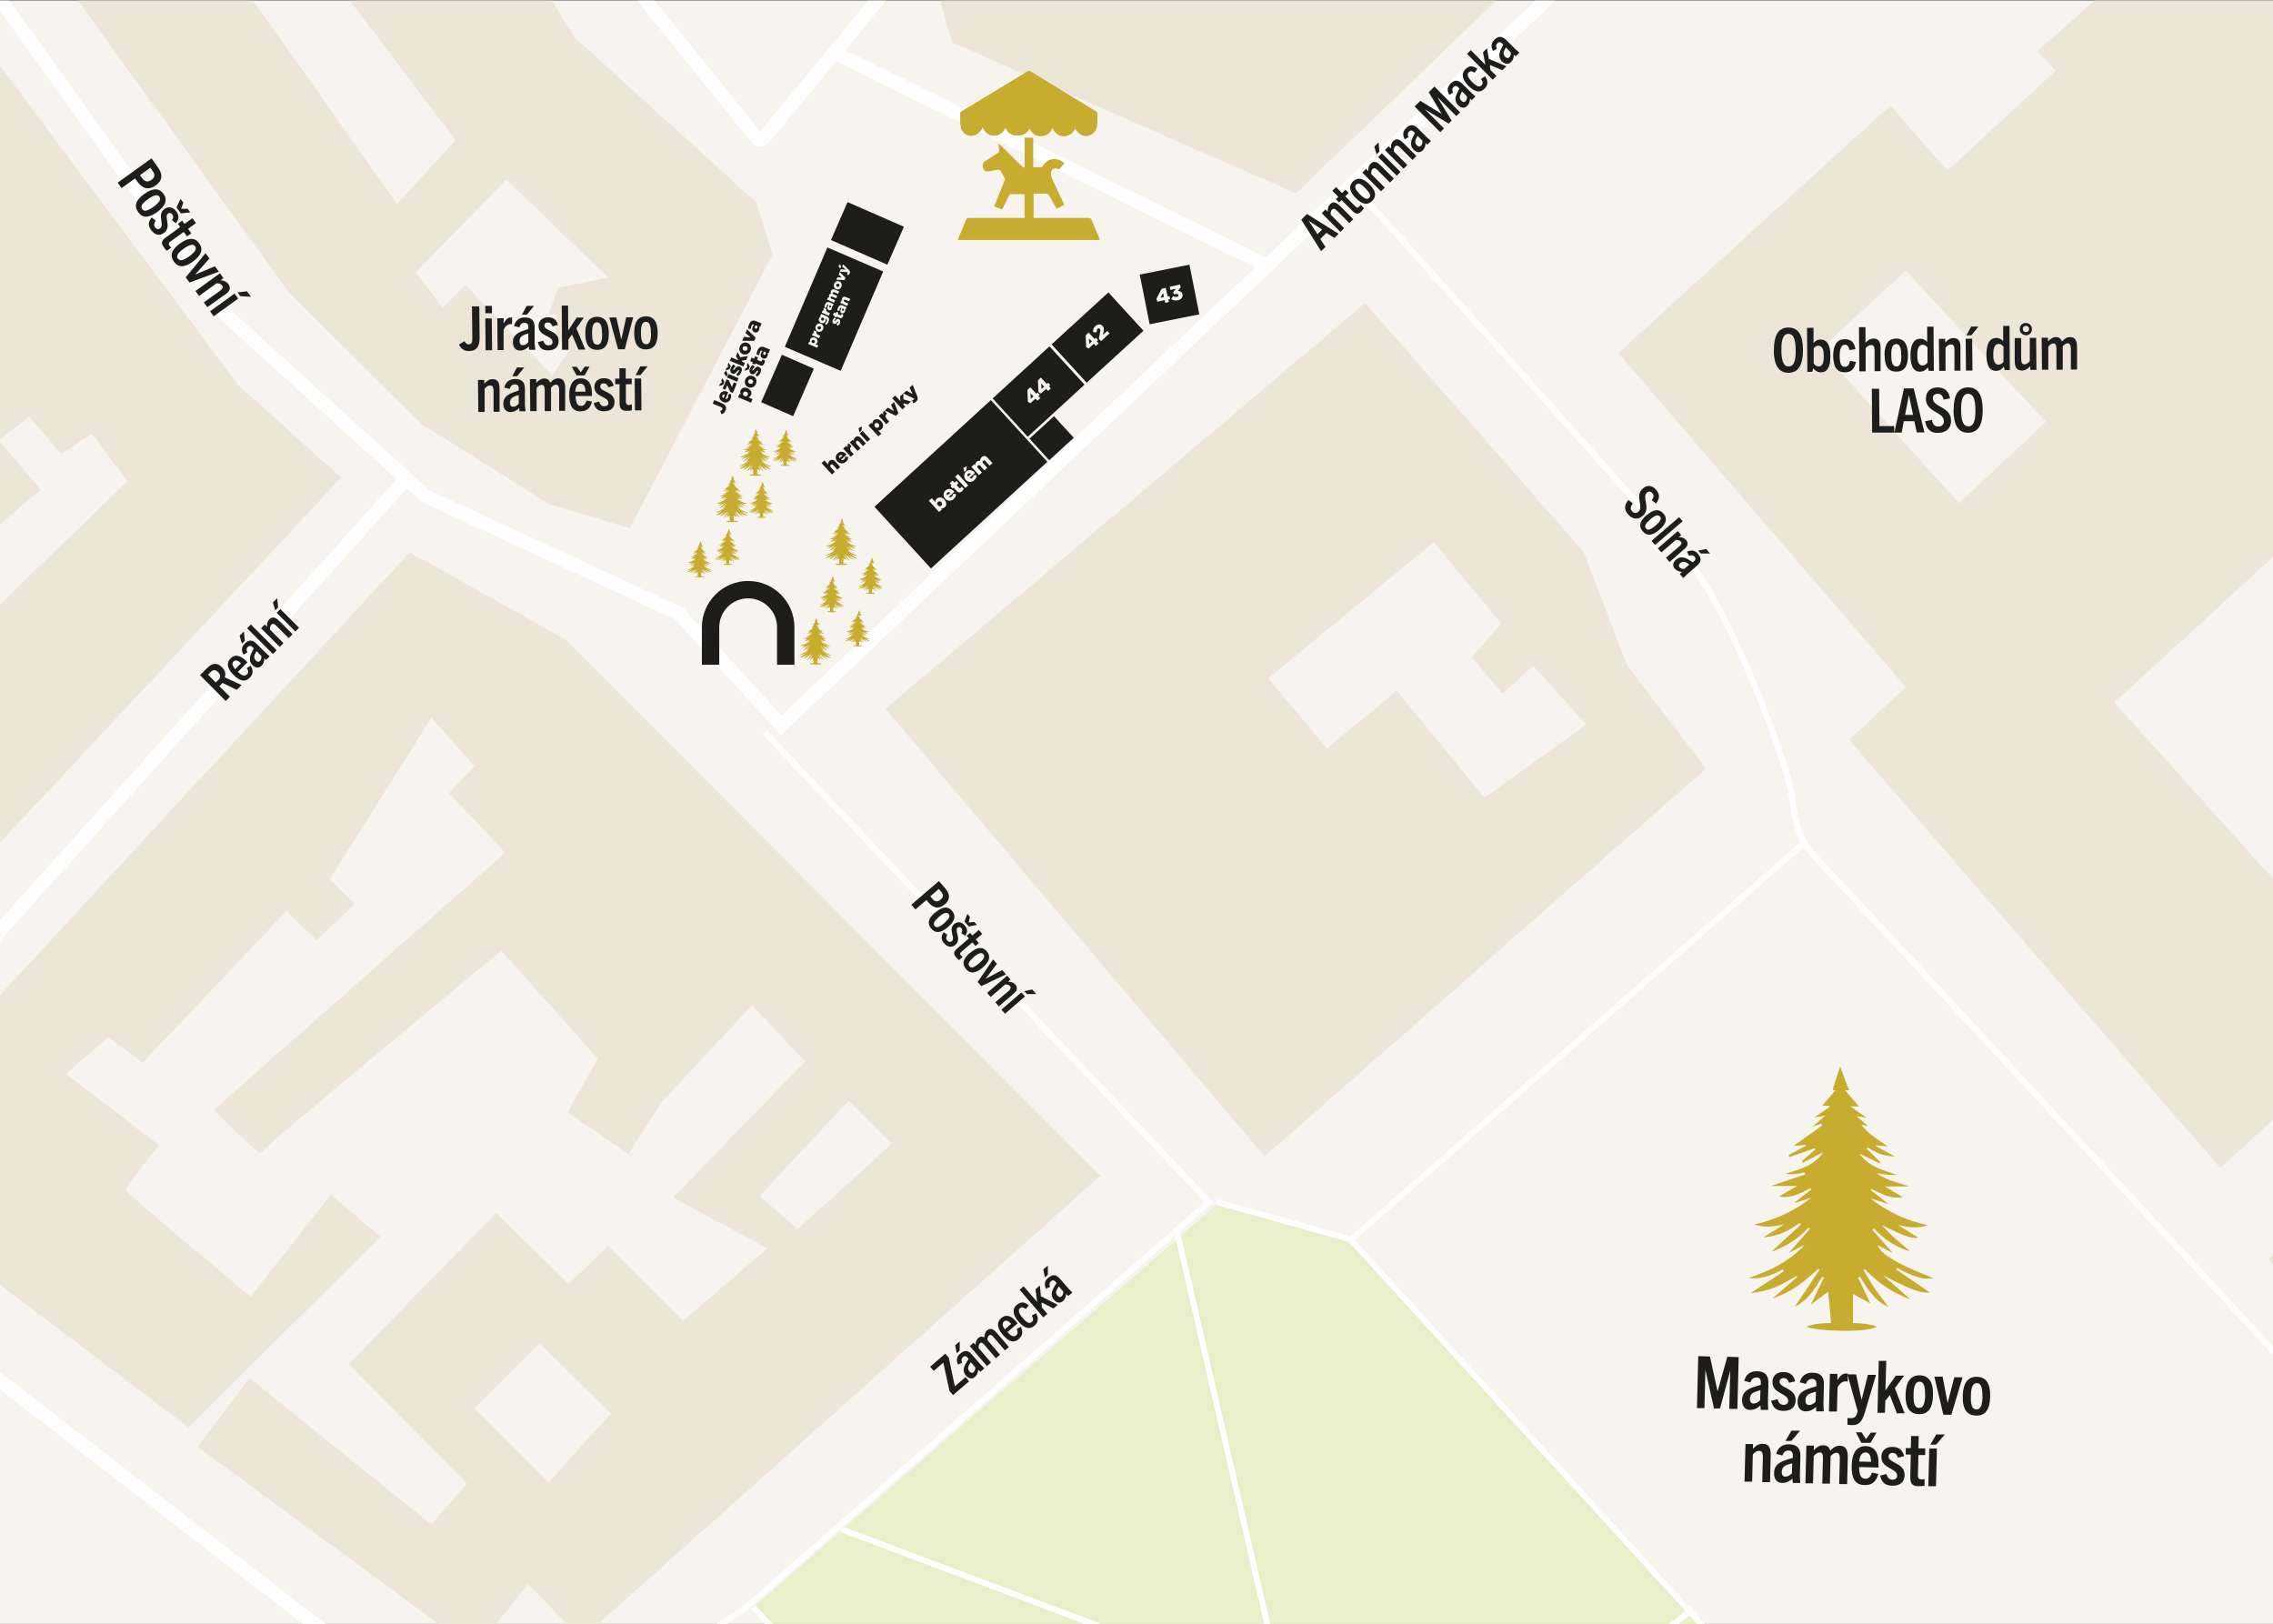 <?xml version="1.0" encoding="UTF-8"?>
<svg id="Vrstva_1" xmlns="http://www.w3.org/2000/svg" version="1.1" viewBox="0 0 1400 1000">
  <rect x="0" y="0" width="1400" height="1000" fill="#808080" stroke="none"/>
  <!-- Generator: Adobe Illustrator 29.0.0, SVG Export Plug-In . SVG Version: 2.1.0 Build 186)  -->
  <defs>
    <style>
      .st0 {
        fill: #fff;
      }

      .st1 {
        fill: none;
      }

      .st2 {
        fill: #e9efc8;
      }

      .st3 {
        fill: #1d1d1b;
      }

      .st4 {
        fill: #f7f4ef;
      }

      .st5 {
        fill: #c8ac2f;
      }

      .st6 {
        fill: #ede6d8;
      }
    </style>
  </defs>
  <g id="mapa">
    <polygon class="st4" points="1400 .4 1400 1000 0 1000 0 272.3 -.9 271.2 0 270.5 0 .4 1400 .4"/>
    <polygon class="st0" points="747.3 740.4 745.8 741.7 726.4 758.7 723.7 761.1 519.1 940.2 518.8 940.5 460.6 991.4 460.5 991.5 447.9 1000 441.4 1000 458.4 988.5 742 740.2 469.6 452.2 472.3 449.7 747.3 740.4"/>
    <polygon class="st2" points="1046.2 1000 473.4 1000 463.9 989.9 465.3 988.7 517.8 943.1 520.5 940.7 724.3 763.7 727.4 761 749.2 742.1 750.2 741.3 833.7 765.3 1038.7 991.7 1041.2 994.4 1046.2 1000"/>
    <polygon class="st0" points="200.3 1000 186.4 1000 0 855.7 0 844.9 200.3 1000"/>
    <polygon class="st0" points="254 297 250.6 300.8 0 579.4 0 566.7 244.3 295.1 247.7 291.3 254 297"/>
    <polygon class="st0" points="787.8 162.5 783.4 166.7 481 452.7 415.4 381.2 260 309.2 259.5 308.8 250.6 300.8 244.3 295.1 136.9 197.8 136.6 197.4 0 6.7 0 .4 5.9 .4 143.3 192.1 264.7 302.1 420.5 374.2 481.4 440.6 773.1 164.7 515 37.7 513.2 36.8 517 29.2 520.5 30.9 779.7 158.5 787.8 162.5 787.8 162.5"/>
    <polygon class="st0" points="957.9 .4 837 115.6 834.3 118.1 787.8 162.5 783.4 166.7 777.5 160.5 779.7 158.5 945.6 .4 957.9 .4"/>
    <path class="st0" d="M534.8.4h11l-25.2,30.6-5.5,6.7-41.5,50.2h-.1c-1.3,1.5-3.2,2.3-5.1,2.3s-.2,0-.3,0c-2,0-3.9-1-5.2-2.5L392.4.4h10.9l64.9,80.5L534.8.4Z"/>
    <polygon class="st0" points="465.3 988.7 476 1000 471 1000 462.6 991.1 463.9 989.9 465.3 988.6 465.3 988.7"/>
    <polygon class="st0" points="727.4 761 782.3 1000 778.6 1000 724.3 763.7 723.7 761.1 723.3 759.4 726.4 758.7 726.9 758.6 727.4 761"/>
    <polygon class="st0" points="520.5 940.7 678.2 1000 667.8 1000 517.6 943.5 517.8 943.1 518.8 940.5 518.9 940.1 519.1 940.2 520.5 940.7"/>
    <polygon class="st0" points="1043.8 992.4 1043.4 992.7 1041.2 994.4 1040.5 994.9 1034.1 1000 1028.1 1000 1038.1 992.2 1038.7 991.7 1040.9 990 1041.5 989.5 1043.8 992.4"/>
    <polygon class="st0" points="1050.1 1000 1045.2 1000 1040.5 994.9 1038.1 992.2 830.7 764.8 749.2 742.1 748.6 742 749.6 738.5 831.2 761.2 832.6 761.6 833 762 834.2 763.3 1040.9 990 1043.4 992.7 1050.1 1000"/>
    <rect class="st0" x="785.5" y="638.6" width="372.4" height="3.6" transform="translate(-181.2 799.4) rotate(-41.2)"/>
    <path class="st0" d="M1400,829.2v5.3c-29.5-31.8-61.1-65.9-92.3-99.7-92.7-100-180.2-194.5-186.9-201.2-4.6-4.6-7.9-8.6-10.3-12.5-.7-1.1-1.3-2.2-1.8-3.2-3.9-7.7-5.2-15.7-7-28.2l-.2-1c-3.1-20.7-38.3-113-62.3-141.2-21.8-25.5-177.6-199.1-204.9-229.5-2.5-2.8-3.9-4.3-4-4.5l2.7-2.4c.2.2,1.5,1.7,4,4.4,27,30.1,183.2,204,205,229.6,24.3,28.5,59.9,122,63.1,143l.2,1c3,20.3,4.2,27.9,18.1,41.8,6.8,6.8,94.3,101.3,187,201.4,29.7,32,60.5,65.3,89.7,96.8h0Z"/>
    <path class="st6" d="M1002.2,409.9l-26.6-69.7-134.8-153.6-295.4,249.9,233.5,275.8,271.9-239-48.6-63.5ZM914.4,491.3l-54.1-65.8-43.1,35.3-36-43.1,101.9-83.8,41.5,50.1-18.1,20.8,18.9,22.4,18.9-17.2,32.7,36.1-62.6,45.2h0Z"/>
    <path class="st6" d="M1400,.4h-109.7l-35.6,31.1,11.5,12-66.8,61.6-35-40.2-167.7,152.5,177.1,205.8-35,32.4,228.8,263.8,32.5-29.9v-148.2l-97.8-108.7,97.8-89.6V.4ZM1206.7,310l-85.4-94.8,52.5-48.6,86.2,93.2-53.3,50.1h0Z"/>
    <path class="st6" d="M1397,775.5l3,2.8v-5.6l-3,2.8Z"/>
    <path class="st6" d="M348.8,394.2l-96.4-54.1L0,612.9v178.3l116.1,87.9,118.3-117.5-30.6-25.8-49.4,62.7s-76.8-63.5-76.8-65.8,20.4-27.4,20.4-27.4l-57.2-43.9,25.9-22.7,21.2,15.7,88.5-93.2,18.8,18,23.5-22.7-15.7-14.9,62.7-99.5,26.6,29.8-15.7,16.5,34.5,36.8-179.4,158.3s29,29,29,26.6,148.1-124.6,148.1-124.6l59.5,66.6-18.8,32.9,37.6,25.8,20.4-32.1,55.6-59.5,32.9,34.5-81.5,83.8,58,31.3-51.7,44.7-46.2-46.2-24.3,23.5-44.7-43.9-90.9,93.2,72.9,73.6-21.9,25.1-112-90.1-32.1,42.3,148.6,109.1h35.3l19.8-24.5,23.9,24.5h19.3l309.3-276-329.1-329.8h0ZM337.8,912.8l-45.4-45.4,40-40,43.9,43.1-38.4,42.3ZM467.9,736.6l54.8-58.8,26.6,26.6-58,52.5-23.5-20.4h0Z"/>
    <path class="st6" d="M465.9,124.7l-112.3-102L340.1.4h-124.6l65.1,85.9-36,39.2L155.9.4H48.1l129.9,179.9,81.5,80.7,78.4,49.4,50.1,14.9,87.8-168.4s-9.8-32.1-9.8-32.1ZM342.5,193.6v14.1l8.6,7.8-11,15.7-53.3-55.6-14.1,14.1-16.5-21.9,55.6-57.2,62.7,60.3-30.5,6.3-6.3,16.4h4.7,0Z"/>
    <path class="st6" d="M146.4,236.7L0,40.4v230.1l17.9-13.9,19.9,23,18.8-12.5,21.9,29.2L0,372.1v146.9l210.1-224.8-63.7-57.5h0ZM0,272.3v50.7l25.2-21.5L0,272.3Z"/>
    <path class="st6" d="M579,.4c2.7,9.5,6.4,22.6,7.5,25.8l211.7,92.9L921.6.4h-342.7Z"/>
    <rect class="st1" y=".4" width="1400" height="999.6"/>
  </g>
  <g>
    <path class="st3" d="M587,859.2l-2.2-2.6-3.8-17.4-5.9,5.1-2.2-2.6,9.3-8,2.2,2.5,3.7,17.6,6.6-5.7,2.2,2.6-9.8,8.4Z"/>
    <path class="st3" d="M589.3,833.5l-1-5,2.8-2.4v5.7c.1,0-1.8,1.6-1.8,1.6h0ZM603.8,844.8l-1.3-1.2c-.1,1.8-.8,3.3-2,4.4-1.7,1.5-3.8,1.2-5.6-.9-1.2-1.4-1.6-2.9-1.2-4.6.3-1.5,1.4-3.4,2.9-5.6-1.2-1.7-2.3-2.2-3.5-1.1-1,.9-1.1,2-.5,3.4l-2.5,1.2c-1.2-2.5-1.1-4.8,1.4-6.8,2.7-2.3,4.9-2,7.1.6l5.5,6.3,2.2,2.2-2.4,2.1h0ZM598,838.8c-1,1.5-1.5,2.5-1.7,3.4-.2.8.2,1.6.8,2.4.8.9,1.7,1.2,2.5.5.8-.7,1.2-1.8,1.1-3l-2.8-3.2h0Z"/>
    <path class="st3" d="M619,831.7l-7.2-8.4c-1.2-1.4-2-1.4-2.7-.8-.6.5-.9,1.5-.9,2.8l7.7,9-2.5,2.2-7.1-8.3c-1.1-1.3-1.9-1.7-2.7-.9-.7.6-.9,1.7-.9,2.9l7.7,8.9-2.5,2.2-10.6-12.3,2.4-2.1,1.2,1.4c0-1.9.5-3.3,1.7-4.3,1.2-1.1,2.5-1,3.7-.3,0-2,.5-3.3,1.7-4.4,2-1.7,3.9-.8,5.9,1.5l7.5,8.8-2.5,2.1h0Z"/>
    <path class="st3" d="M627.5,824.7c-3,2.5-6.1,1.8-9.9-2.7-3.4-4-3.9-7.6-1-10.2,3.2-2.8,6.5-1.2,9.2,2,.3.4.7.8,1,1.2l-6.3,5.4c2.3,2.5,3.9,3.2,5.4,2,1.1-1,1.1-2.3.3-3.9l2.5-1.4c1.6,3.2,1.1,5.5-1.1,7.4h0ZM618.9,818.7l3.9-3.4c-1.6-1.8-3.2-2.6-4.5-1.4-1.2,1.1-.9,2.7.6,4.8h0Z"/>
    <path class="st3" d="M638.1,808.7c1.7,3.2,1.5,5.6-.9,7.7-3.1,2.7-6.3,1.6-9.9-2.5-3.2-3.7-4.3-7.5-1-10.3,2.5-2.1,4.8-1.9,7.4.3l-1.9,2.3c-1.5-1.1-2.6-1.4-3.6-.5-1.3,1.2-.6,3.4,1.7,6,2.7,3.2,4.3,3.6,5.6,2.5,1-.9,1.1-2,0-4l2.6-1.4h0Z"/>
    <path class="st3" d="M649,805.9l-7.5-3.8.2,3.1,3.4,4-2.5,2.1-14.6-17,2.5-2.1,8.3,9.6h0s-1-7.8-1-7.8l2.7-2.3.6,6.6,10.4,5.3-2.7,2.3h0Z"/>
    <path class="st3" d="M643.6,786.8l-1-5,2.8-2.4v5.7c.1,0-1.8,1.6-1.8,1.6h0ZM658,798.1l-1.3-1.2c-.1,1.8-.8,3.3-2,4.4-1.7,1.5-3.8,1.2-5.6-.9-1.2-1.4-1.6-2.9-1.2-4.6.3-1.5,1.4-3.4,2.9-5.6-1.2-1.7-2.3-2.2-3.5-1.1-1,.9-1.1,2-.5,3.4l-2.5,1.2c-1.2-2.5-1.1-4.8,1.4-6.8,2.7-2.3,4.9-2,7.1.6l5.5,6.3,2.2,2.2-2.4,2.1h0ZM652.2,792.1c-1,1.5-1.5,2.5-1.7,3.4-.2.8.2,1.6.8,2.4.8.9,1.7,1.2,2.5.5.8-.7,1.2-1.8,1.1-3l-2.8-3.2h0Z"/>
  </g>
  <g>
    <path class="st3" d="M1017.4,308.1c1.1-1.6,1.5-3,.4-4.3-1-1.2-2.3-1.4-3.4-.4-3.5,3,2.9,9.6-2.7,14.4-3,2.5-6.3,2-8.9-1s-2.4-5.7.2-8.9l2.7,2.2c-1.4,1.8-1.8,3.2-.5,4.7,1.1,1.3,2.6,1.5,3.9.4,3.7-3.2-2.6-9.7,2.8-14.4,2.6-2.3,5.8-2,8.2.9,2.5,3,2,5.7-.1,8.4l-2.6-2h0Z"/>
    <path class="st3" d="M1014.2,317.3c4.3-3.7,7.7-4.1,10.4-1,2.6,3,1.7,6.4-2.6,10-4.4,3.8-7.7,3.9-10.2.9-2.6-3-2-6.2,2.4-10h0ZM1019.7,323.7c2.9-2.5,3.9-4.3,2.7-5.6-1.2-1.4-3.2-.7-6,1.8-2.9,2.5-3.8,4.2-2.6,5.6,1.2,1.4,3,.7,5.9-1.8h0Z"/>
    <path class="st3" d="M1017.2,333.1l17-14.6,2.2,2.5-17,14.6-2.2-2.5h0Z"/>
    <path class="st3" d="M1026.1,343.5l8.3-7.1c1.3-1.2,1.6-2,.8-2.9-.6-.7-1.5-1-3-1l-8.9,7.7-2.2-2.5,12.3-10.6,2.1,2.4-1.5,1.3c2,0,3.4.5,4.5,1.8.9,1,1.1,2.1.8,3.1-.3,1-1.1,1.8-2.5,3l-8.5,7.4-2.1-2.5h0Z"/>
    <path class="st3" d="M1034.7,353.5l1.2-1.3c-1.8-.1-3.3-.8-4.4-2-1.5-1.7-1.2-3.8.9-5.6,1.4-1.2,2.9-1.6,4.6-1.2,1.6.3,3.4,1.4,5.6,2.9,1.7-1.2,2.2-2.3,1.1-3.5-.9-1-2-1.1-3.4-.5l-1.2-2.5c2.5-1.2,4.8-1.1,6.8,1.4,2.3,2.7,2,4.9-.6,7.1l-6.3,5.5-2.2,2.2-2.1-2.4h0ZM1040.7,347.7c-1.5-1-2.5-1.5-3.4-1.7-.8-.1-1.6.2-2.4.8-.9.8-1.2,1.7-.5,2.5.7.8,1.8,1.2,3,1.1l3.2-2.8h0ZM1046,339.1l4.9-1,2.4,2.8h-5.7c0,.1-1.6-1.8-1.6-1.8h0Z"/>
  </g>
  <g>
    <path class="st3" d="M821.9,146.6l-4.9-3.2-3.8,3.8,3.2,4.9-2.7,2.6-12.2-19.4,3.5-3.5,19.5,12.2-2.7,2.7h0ZM811.4,144.3l2.9-2.9-8.3-5.5h0c0,0,5.5,8.4,5.5,8.4h0Z"/>
    <path class="st3" d="M831.1,137.4l-7.7-7.7c-1.3-1.3-2.1-1.4-3-.6-.6.6-.9,1.6-.8,3.1l8.3,8.3-2.3,2.3-11.5-11.5,2.3-2.3,1.4,1.4c-.1-2,.2-3.4,1.4-4.6,1-1,2-1.3,3.1-1,1,.2,1.9,1,3.2,2.2l8,8-2.3,2.3h0Z"/>
    <path class="st3" d="M840.1,128.2c-.5.7-1,1.3-1.6,2-1.9,1.9-3.3,1.9-5.5-.3l-6.7-6.7-1.5,1.5-2-2,1.5-1.5-3.7-3.7,2.3-2.3,3.7,3.7,2.1-2.1,2,2-2.1,2.1,6.3,6.3c.8.8,1.5.8,2.1.2.3-.3.7-.8,1-1.3l2.1,2.1h0Z"/>
    <path class="st3" d="M835.1,122c-4-4-4.6-7.4-1.8-10.2,2.8-2.8,6.2-2.2,10.2,1.8,4.1,4.1,4.4,7.3,1.7,10.1-2.8,2.8-6,2.4-10.1-1.7h0ZM841.1,116c-2.7-2.7-4.5-3.6-5.8-2.3-1.3,1.3-.4,3.2,2.2,5.9,2.7,2.7,4.5,3.5,5.8,2.2,1.3-1.3.5-3-2.2-5.7h0Z"/>
    <path class="st3" d="M856.1,112.4l-7.7-7.7c-1.3-1.3-2.1-1.4-3-.6-.6.6-.9,1.6-.8,3.1l8.3,8.3-2.3,2.3-11.5-11.5,2.3-2.3,1.4,1.4c-.1-2,.2-3.4,1.4-4.6,1-1,2-1.3,3.1-1,1,.2,1.9,1,3.2,2.2l8,8-2.3,2.3h0Z"/>
    <path class="st3" d="M847.9,95.2l-1.4-4.9,2.6-2.6.5,5.7-1.8,1.8ZM860.3,108.2l-11.5-11.5,2.3-2.3,11.5,11.5s-2.3,2.3-2.3,2.3Z"/>
    <path class="st3" d="M870,98.5l-7.7-7.7c-1.3-1.3-2.1-1.4-3-.6-.6.6-.9,1.6-.8,3.1l8.3,8.3-2.3,2.3-11.5-11.5,2.3-2.3,1.4,1.4c-.1-2,.2-3.4,1.4-4.6,1-1,2-1.3,3.1-1,1,.2,1.9,1,3.2,2.2l8,8-2.3,2.3h0Z"/>
    <path class="st3" d="M879.3,89.2l-1.3-1.1c0,1.8-.5,3.3-1.7,4.5-1.6,1.6-3.7,1.5-5.6-.4-1.3-1.3-1.8-2.8-1.6-4.5.2-1.6,1.2-3.5,2.4-5.8-1.4-1.6-2.4-2-3.6-.9-1,1-1,2.1-.3,3.4l-2.4,1.4c-1.3-2.4-1.4-4.7.8-6.9,2.5-2.5,4.7-2.3,7.2,0l5.9,5.9,2.3,2-2.2,2.2h0ZM873.1,83.7c-.9,1.6-1.3,2.6-1.4,3.5,0,.8.3,1.6,1,2.3.9.9,1.8,1,2.5.3.7-.7,1.1-1.9.9-3.1l-3-3h0Z"/>
    <path class="st3" d="M897,71.5l-11.7-11.7h0s8.8,14.5,8.8,14.5l-1.8,1.8-14.6-8.7h0s11.7,11.7,11.7,11.7l-2.3,2.3-15.8-15.8,3.5-3.5,13.2,8.1h0s-8-13.4-8-13.4l3.5-3.5,15.8,15.9-2.3,2.3h0Z"/>
    <path class="st3" d="M906.7,61.8l-1.3-1.1c0,1.8-.5,3.3-1.7,4.5-1.6,1.6-3.7,1.5-5.6-.4-1.3-1.3-1.8-2.8-1.6-4.5.2-1.6,1.2-3.5,2.4-5.8-1.4-1.6-2.4-2-3.6-.9-1,1-1,2.1-.3,3.4l-2.4,1.4c-1.3-2.4-1.4-4.7.8-6.9,2.5-2.5,4.7-2.3,7.2,0l5.9,5.9,2.3,2-2.2,2.2h0ZM900.5,56.3c-.9,1.6-1.3,2.6-1.4,3.5,0,.8.3,1.6,1,2.3.9.9,1.8,1,2.5.3.7-.7,1.1-1.9.9-3.1l-3-3h0Z"/>
    <path class="st3" d="M914.7,46.9c2,3.1,1.9,5.4-.3,7.7-2.9,2.9-6.2,2-10-1.8-3.4-3.4-4.8-7.1-1.8-10.2,2.3-2.3,4.6-2.3,7.4-.2l-1.8,2.4c-1.6-1-2.7-1.2-3.6-.2-1.3,1.3-.3,3.4,2.1,5.9,2.9,2.9,4.5,3.3,5.8,2.1,1-1,.9-2.1-.3-4,0,0,2.5-1.6,2.5-1.6Z"/>
    <path class="st3" d="M925.3,43.2l-7.7-3.2.4,3.1,3.7,3.7-2.3,2.3-15.8-15.9,2.3-2.3,9,9h0s-1.5-7.7-1.5-7.7l2.5-2.5,1.1,6.6,10.8,4.5-2.5,2.5h0Z"/>
    <path class="st3" d="M933.7,34.8l-1.3-1.1c0,1.8-.5,3.3-1.7,4.5-1.6,1.6-3.7,1.5-5.6-.4-1.3-1.3-1.8-2.8-1.6-4.5.2-1.6,1.2-3.5,2.4-5.8-1.4-1.6-2.4-2-3.6-.9-1,1-1,2.1-.3,3.4l-2.4,1.4c-1.3-2.4-1.4-4.7.8-6.9,2.5-2.5,4.7-2.3,7.2,0l5.9,5.9,2.3,2-2.2,2.2h0ZM927.5,29.2c-.9,1.6-1.3,2.6-1.4,3.5,0,.8.3,1.6,1,2.3.9.9,1.8,1,2.5.3.7-.7,1.1-1.9.9-3.1l-3-3h0Z"/>
  </g>
  <g>
    <path class="st3" d="M561.3,557.2l17-14.6,3.8,4.4c3.2,3.7,3.3,7-.2,10-3.4,2.9-6.9,2.5-10-1.2l-1.3-1.5-6.8,5.8-2.4-2.8h0ZM574.4,553.7c1.2,1.4,2.9,2.1,5,.3,1.8-1.6,1.7-3.1.3-4.8l-1.5-1.7-5.2,4.5,1.4,1.7h0Z"/>
    <path class="st3" d="M576.1,562c4.3-3.7,7.7-4.1,10.3-1,2.6,3,1.7,6.4-2.6,10-4.4,3.8-7.7,3.9-10.2.9-2.6-3-2-6.2,2.4-10h0ZM581.6,568.5c2.9-2.5,3.9-4.3,2.7-5.6-1.2-1.4-3.2-.7-6,1.8-2.9,2.5-3.8,4.2-2.6,5.6,1.2,1.4,3,.7,5.9-1.8h0Z"/>
    <path class="st3" d="M592.1,574.7c.8-1.4.7-2.2,0-3.1-.7-.8-1.6-.9-2.3-.3-2.2,1.9,2.8,7-1.4,10.6-2.2,1.9-4.8,1.5-6.9-1-2-2.3-2-4.3-.3-6.8l2.3,1.6c-.9,1.5-1,2.5,0,3.6.8.9,1.8,1.1,2.7.4,2.6-2.2-2.5-7.2,1.5-10.6,2-1.7,4.5-1.5,6.5.8,1.9,2.2,1.8,4.2.3,6.4l-2.2-1.5h0ZM594,567.6l1.8-4.8,1.6,1.9-.8,3.4,3.5-.3,1.6,1.8-5,1-2.6-3h0Z"/>
    <path class="st3" d="M590.8,591.4c-.7-.5-1.2-1.1-1.9-1.8-1.8-2-1.7-3.4.7-5.5l7.2-6.2-1.4-1.6,2.1-1.8,1.4,1.6,4-3.4,2.1,2.5-4,3.4,1.9,2.2-2.1,1.8-1.9-2.2-6.8,5.8c-.9.8-1,1.4-.3,2.1.3.4.7.7,1.2,1l-2.3,2h0Z"/>
    <path class="st3" d="M597.5,586.9c4.3-3.7,7.7-4.1,10.3-1,2.6,3,1.7,6.4-2.6,10-4.4,3.8-7.7,3.9-10.2.9-2.6-3-2-6.2,2.4-10h0ZM603,593.3c2.9-2.5,3.9-4.3,2.7-5.6-1.2-1.4-3.2-.7-6,1.8-2.9,2.5-3.8,4.2-2.6,5.6,1.2,1.4,3,.7,5.9-1.8h0Z"/>
    <path class="st3" d="M602.2,604.7l9.5-13.8,2.3,2.7-6.9,9.2h0s10.2-5.4,10.2-5.4l2.3,2.7-15.2,7.2-2.3-2.6h0Z"/>
    <path class="st3" d="M613,617.3l8.3-7.1c1.3-1.2,1.5-2,.8-2.9-.6-.7-1.5-1-3-1l-8.9,7.7-2.2-2.5,12.3-10.6,2.1,2.4-1.5,1.3c2,0,3.4.5,4.5,1.8.9,1,1.1,2.1.8,3.1-.3,1-1.1,1.8-2.5,3l-8.5,7.3-2.1-2.5h0Z"/>
    <path class="st3" d="M616.8,621.8l12.3-10.6,2.2,2.5-12.3,10.6-2.2-2.5ZM630.8,610.4l5-1,2.4,2.8h-5.7c0,.1-1.6-1.8-1.6-1.8h0Z"/>
  </g>
  <g>
    <path class="st3" d="M72.5,112.5l20.8-15,3.8,5.3c3.3,4.6,3.1,8.3-1.2,11.4-4.2,3-8.1,2.2-11.3-2.4l-1.4-1.9-8.3,5.9s-2.5-3.4-2.5-3.4ZM87.7,109.9c1.2,1.7,3.1,2.7,5.6.9,2.2-1.6,2.2-3.4.8-5.4l-1.5-2.1-6.4,4.6s1.5,2,1.5,2Z"/>
    <path class="st3" d="M88.8,119.5c5.2-3.8,9.2-3.9,11.9-.1,2.7,3.7,1.3,7.4-3.9,11.2-5.4,3.9-9.1,3.7-11.7,0-2.6-3.7-1.6-7.3,3.7-11.1h0ZM94.5,127.4c3.5-2.5,4.9-4.5,3.7-6.2-1.2-1.7-3.5-1.1-7.1,1.5-3.6,2.6-4.7,4.4-3.5,6.1,1.2,1.7,3.3,1.1,6.9-1.4h0Z"/>
    <path class="st3" d="M105.9,135.6c1-1.5,1-2.5.3-3.5s-1.8-1.2-2.7-.6c-2.8,2,2.6,8.2-2.6,12-2.8,2-5.6,1.2-7.8-1.8-2.1-2.9-1.8-5.1.3-7.8l2.5,2c-1.1,1.6-1.3,2.8-.4,4.1.8,1.1,2,1.4,3,.7,3.2-2.3-2.1-8.4,2.8-12,2.4-1.8,5.3-1.2,7.3,1.5,1.9,2.7,1.7,4.9-.3,7.3l-2.4-2h0ZM108.7,127.7l2.5-5.2,1.7,2.3-1.3,3.8h4l1.6,2.2-5.8.6-2.7-3.7h0Z"/>
    <path class="st3" d="M102.8,154.5c-.7-.6-1.3-1.3-1.9-2.2-1.8-2.5-1.5-4.1,1.3-6.1l8.8-6.4-1.4-2,2.6-1.9,1.4,2,4.9-3.5,2.2,3-4.9,3.5,2,2.8-2.6,1.9-2-2.8-8.3,6c-1.1.8-1.2,1.5-.6,2.4.3.5.8.9,1.2,1.3l-2.8,2h0Z"/>
    <path class="st3" d="M110.8,150c5.2-3.8,9.2-3.9,11.9-.1,2.7,3.7,1.3,7.4-3.9,11.2-5.4,3.9-9.1,3.7-11.7,0-2.6-3.6-1.6-7.3,3.7-11.1h0ZM116.5,157.9c3.5-2.5,4.9-4.5,3.7-6.2-1.2-1.7-3.5-1.1-7.1,1.5-3.6,2.6-4.7,4.4-3.5,6.1,1.2,1.7,3.3,1.1,6.9-1.4h0Z"/>
    <path class="st3" d="M114.4,170.8l12.2-14.9,2.4,3.3-8.8,9.9h0c0,0,12.2-5.1,12.2-5.1l2.4,3.3-18.1,6.7s-2.3-3.2-2.3-3.2Z"/>
    <path class="st3" d="M125.5,186.3l10.1-7.3c1.6-1.2,2-2.2,1.2-3.2-.6-.8-1.6-1.3-3.3-1.4l-10.9,7.9-2.2-3.1,15.1-10.9,2.1,3-1.8,1.3c2.3.2,3.8.9,4.9,2.4.9,1.3,1.1,2.6.6,3.6-.4,1.1-1.4,2-3.1,3.1l-10.5,7.5-2.2-3h0Z"/>
    <path class="st3" d="M129.4,191.7l15.1-10.9,2.2,3.1-15.1,10.9-2.2-3.1ZM146.4,180.1l5.7-.7,2.5,3.4-6.6-.4-1.7-2.3h0Z"/>
  </g>
  <g>
    <path class="st3" d="M145.9,424.9l-8.8-4.3-2,2,6.5,6.5-2.6,2.6-15.8-15.9,4.2-4.2c3.4-3.4,6.3-3.7,9.4-.6,2,2,2.4,4.1,1.6,6.1l10.4,4.8-2.9,2.9h0ZM134.4,418.9c1.2-1.2,2-2.9,0-4.9-2.2-2.2-3.6-1.1-4.8,0l-1.5,1.5,4.8,4.8,1.5-1.5Z"/>
    <path class="st3" d="M153.8,417.4c-2.8,2.8-5.9,2.3-10.1-1.9-3.7-3.7-4.5-7.3-1.7-10,3-3,6.4-1.6,9.3,1.3.3.3.7.7,1.1,1.1l-5.9,5.9c2.5,2.3,4.1,2.9,5.5,1.6s.9-2.4,0-3.9l2.4-1.6c1.8,3,1.5,5.4-.6,7.5h0ZM144.8,412.1l3.6-3.6c-1.7-1.7-3.4-2.3-4.6-1.1-1.1,1.1-.7,2.7,1,4.7h0Z"/>
    <path class="st3" d="M149,396.4l-1.4-4.9,2.6-2.6.6,5.7-1.8,1.8ZM164.2,406.6l-1.4-1.1c0,1.8-.5,3.3-1.7,4.5-1.6,1.6-3.7,1.5-5.6-.4-1.3-1.3-1.8-2.8-1.6-4.5.2-1.6,1.2-3.5,2.4-5.8-1.4-1.6-2.4-2-3.6-.9s-.9,2.1-.3,3.4l-2.4,1.4c-1.4-2.4-1.4-4.7.8-6.9,2.5-2.5,4.7-2.3,7.1,0l5.9,5.9,2.3,2-2.2,2.2h0ZM158,401c-.9,1.6-1.3,2.6-1.4,3.5,0,.8.3,1.6,1,2.3.9.9,1.8,1,2.5.3.7-.7,1.1-1.9.9-3.1l-3-3h0Z"/>
    <path class="st3" d="M168.1,402.8l-15.9-15.9,2.3-2.3,15.9,15.9-2.3,2.3Z"/>
    <path class="st3" d="M177.8,393l-7.7-7.7c-1.3-1.3-2.1-1.4-3-.6-.6.6-.9,1.5-.8,3.1l8.3,8.3-2.3,2.3-11.5-11.5,2.3-2.3,1.4,1.4c-.1-2,.2-3.4,1.4-4.6,1-1,2.1-1.3,3.1-1,1,.2,1.9,1,3.2,2.2l8,8-2.3,2.3h0Z"/>
    <path class="st3" d="M169.5,375.9l-1.4-4.9,2.6-2.6.6,5.7-1.8,1.8ZM181.9,388.9l-11.5-11.5,2.3-2.3,11.5,11.5-2.3,2.3Z"/>
  </g>
  <g>
    <path class="st3" d="M1092.6,215.7c0-9,2.5-13.9,8.8-14,6.4,0,9.1,4.8,9.1,13.9,0,8.9-2.6,13.9-8.9,14-6.2,0-9-4.9-9.1-13.9ZM1106,215.6c0-7.1-1.6-10-4.5-10-2.9,0-4.4,3-4.3,10.1,0,7.3,1.7,10.1,4.5,10,2.9,0,4.4-2.8,4.3-10.1h0Z"/>
    <path class="st3" d="M1113.2,229.1l-.2-27.2h4s0,9.4,0,9.4c1.2-1.4,2.4-2.2,4.3-2.2,3.8,0,6.1,3.1,6.1,10.1s-2,10.1-5.8,10.1c-2.2,0-3.5-1-4.8-2.5l-.6,2.2h-3.1s0,0,0,0ZM1117.2,223.9c.6,1.1,1.9,1.8,3,1.8,2.1,0,3.2-2.1,3.1-6.4,0-4.4-1.2-6.4-3.3-6.4-1.1,0-2.2.6-2.9,1.7v9.4c0,0,0,0,0,0Z"/>
    <path class="st3" d="M1143.1,222.9c-.9,4.4-2.9,6.4-6.8,6.4-5,0-7.1-3.5-7.2-10.1,0-5.9,1.8-10.3,7.1-10.3,3.9,0,5.9,1.9,6.6,6.1l-3.6.6c-.6-2.2-1.3-3.3-2.9-3.3-2.2,0-3.2,2.7-3.2,6.9,0,5,1.1,6.7,3.2,6.7,1.7,0,2.6-1,3.2-3.7l3.5.7h0Z"/>
    <path class="st3" d="M1154.6,228.7v-12.9c-.1-2.2-.5-3.3-2.2-3.3-1.1,0-2.2.7-3.3,1.9v14.3c.1,0-3.9,0-3.9,0l-.2-27.2h4s0,9.6,0,9.6c1.7-1.8,3.2-2.6,5-2.6,1.7,0,2.8.6,3.5,1.8.7,1.1.8,2.5.8,4.9v13.4c.1,0-3.9,0-3.9,0h0Z"/>
    <path class="st3" d="M1160.7,218.9c0-6.8,2.3-10.3,7.2-10.4,4.9,0,7.2,3.4,7.3,10.2,0,7-2.4,10.1-7.1,10.2-4.8,0-7.3-3-7.3-10h0ZM1171,218.8c0-4.6-.9-7-3.1-6.9-2.3,0-3.1,2.4-3,7,0,4.6.9,6.8,3.2,6.8,2.2,0,3-2.2,3-6.8h0Z"/>
    <path class="st3" d="M1188,228.5l-.6-2.2c-1.2,1.5-2.6,2.6-4.8,2.6-3.7,0-5.9-2.9-5.9-10,0-7,2.2-10.2,6-10.3,1.8,0,3.2.8,4.3,2v-9.4c0,0,3.9,0,3.9,0l.2,27.2h-3.2s0,0,0,0ZM1187.1,213.9c-.7-1-1.8-1.6-2.9-1.6-2.2,0-3.3,2.2-3.3,6.6,0,4.2,1.1,6.2,3.3,6.2,1.1,0,2.3-.8,3-1.8v-9.4c0,0,0,0,0,0Z"/>
    <path class="st3" d="M1203.8,228.3v-13.2c-.1-2.2-.8-3-2.2-3-1.1,0-2.1.6-3.3,2v14.3c.1,0-3.9,0-3.9,0l-.2-19.7h3.9s0,2.3,0,2.3c1.6-1.8,3.1-2.8,5.1-2.8,1.7,0,2.9.6,3.5,1.8.7,1,.8,2.4.8,4.6v13.7c.1,0-3.8,0-3.8,0Z"/>
    <path class="st3" d="M1210.9,228.3l-.2-19.7h4s.2,19.6.2,19.6h-4ZM1211.2,206.5l2.9-5.4h4.5s-4.4,5.4-4.4,5.4h-3s0,0,0,0Z"/>
    <path class="st3" d="M1234.8,228l-.6-2.2c-1.2,1.5-2.6,2.6-4.8,2.6-3.7,0-5.9-2.9-5.9-10,0-7,2.2-10.2,6-10.3,1.8,0,3.2.8,4.3,2v-9.4c0,0,3.9,0,3.9,0l.2,27.2h-3.2s0,0,0,0ZM1233.9,213.4c-.7-1-1.8-1.6-2.9-1.6-2.2,0-3.3,2.2-3.3,6.6,0,4.2,1.1,6.2,3.3,6.2,1.1,0,2.3-.8,3-1.8v-9.4c0,0,0,0,0,0Z"/>
    <path class="st3" d="M1250.5,227.9v-2.4c-1.7,1.8-3.2,2.7-5.2,2.7-1.7,0-2.8-.6-3.5-1.7-.7-1-.8-2.4-.9-4.6v-13.7c-.1,0,4,0,4,0v13.2c.1,2.2.7,3,2.1,3,1,0,2-.6,3.2-2v-14.3c-.1,0,3.9,0,3.9,0l.2,19.7h-3.9ZM1247.8,206.4c-2.2,0-3.8-1.6-3.8-3.7s1.5-3.8,3.7-3.8,3.8,1.6,3.8,3.8-1.5,3.8-3.7,3.8h0ZM1247.8,200.7c-1.1,0-2,.9-1.9,1.9,0,1.1.8,2,2,1.9,1.2,0,2-.9,1.9-1.9,0-1-.8-2-2-1.9h0Z"/>
    <path class="st3" d="M1275.5,227.7v-13.4c-.1-2.2-.9-2.9-2-2.9-1,0-2,.7-3,1.9v14.4c.1,0-3.9,0-3.9,0v-13.2c-.1-2.1-.6-3-1.9-3-1.1,0-2.2.8-3.1,2v14.2c.1,0-3.9,0-3.9,0l-.2-19.7h3.9s0,2.3,0,2.3c1.5-1.7,3.1-2.7,4.9-2.7,2,0,3.1,1,3.7,2.7,1.6-1.8,3.1-2.7,5.1-2.7,3.1,0,4.2,2.4,4.2,6v14c.1,0-3.8,0-3.8,0h0Z"/>
    <path class="st3" d="M1153.1,266.6l-.2-27.2h4.5s.2,23,.2,23h9.1c0,0,0,4,0,4h-13.6c0,.1,0,.1,0,.1Z"/>
    <path class="st3" d="M1180.6,266.4l-1.5-7h-6.5c0,0-1.3,7-1.3,7h-4.5s5.9-27.2,5.9-27.2h6c0,0,6.6,27.1,6.6,27.1h-4.6s0,0,0,0ZM1173.4,255.5h4.9s-2.5-11.9-2.5-11.9h-.1l-2.3,11.9h0Z"/>
    <path class="st3" d="M1197.2,246.2c-.6-2.3-1.6-3.7-3.7-3.7-1.9,0-3.1,1.1-3,2.8,0,5.7,11.2,4.9,11.2,13.8,0,4.7-3,7.4-7.9,7.5s-7.1-2.3-8.1-7.2l4.2-.8c.6,2.8,1.6,4.1,4,4.1,2,0,3.4-1.2,3.4-3.3,0-6-11.1-5.2-11.1-13.9,0-4.2,2.7-6.9,7.2-6.9,4.7,0,6.9,2.6,7.7,6.7l-3.9.8h0Z"/>
    <path class="st3" d="M1203.3,252.6c0-9,2.5-13.9,8.8-14s9.1,4.8,9.1,13.9c0,8.9-2.6,13.9-8.9,14s-9-4.9-9.1-13.9h0ZM1216.7,252.5c0-7.1-1.6-10-4.5-10-2.9,0-4.4,3-4.3,10.1,0,7.3,1.7,10,4.5,10,2.9,0,4.4-2.8,4.3-10.1h0Z"/>
  </g>
  <g>
    <path class="st3" d="M1065.1,867.6l.6-23.5h0l-6.3,23.3h-3.7c0,0-5.3-23.7-5.3-23.7h0l-.6,23.5h-4.6c0-.1.8-32,.8-32l7.2.2,4.7,21.5h0l6-21.3,7,.2-.8,31.9h-4.7c0-.1,0-.1,0-.1Z"/>
    <path class="st3" d="M1084.5,868.1l-.2-2.5c-1.9,1.8-3.9,2.7-6.3,2.7-3.2,0-5.1-2.3-5-6.2,0-2.6,1.1-4.6,3.1-6,1.8-1.3,4.8-2.2,8.4-3.2.3-3-.3-4.5-2.6-4.6-1.9,0-3.1,1.1-3.8,3.1l-3.8-1c1.1-3.7,3.4-6,8-5.9,5,.1,7,2.6,6.9,7.5l-.3,11.9.2,4.4h-4.5c0-.1,0,0,0,0ZM1084.2,856.2c-2.6.7-4,1.2-5,2-.9.7-1.3,1.9-1.4,3.3,0,1.7.7,2.9,2.2,2.9,1.5,0,3-.8,4.1-2.1l.2-6.1Z"/>
    <path class="st3" d="M1101.9,851.6c-.7-2.1-1.7-2.9-3.3-2.9-1.6,0-2.5.9-2.5,2.2-.1,4.2,10.1,3.7,9.9,11.6-.1,4.2-3,6.5-7.6,6.4-4.4-.1-6.5-2-7.5-6.2l3.9-1c.7,2.3,1.7,3.4,3.7,3.5,1.7,0,2.9-.9,2.9-2.4.1-4.9-9.9-4.2-9.7-11.8,0-3.7,2.8-6.2,7-6,4.1.1,6.1,2.1,7,5.7l-3.8.9h0Z"/>
    <path class="st3" d="M1118.7,869l-.2-2.5c-1.9,1.8-3.9,2.7-6.3,2.7-3.2,0-5.1-2.3-5-6.2,0-2.6,1.1-4.6,3.1-6,1.8-1.3,4.8-2.2,8.4-3.2.3-3-.3-4.5-2.6-4.6-1.9,0-3.1,1.1-3.8,3.1l-3.8-1c1.1-3.7,3.4-6,8-5.9,5,.1,7.1,2.6,6.9,7.5l-.3,11.9.2,4.4h-4.5c0-.1,0,0,0,0ZM1118.4,857.1c-2.6.7-4,1.2-5,2-.9.7-1.3,1.9-1.4,3.3,0,1.7.7,2.9,2.2,2.9,1.5,0,3-.8,4.1-2.1l.2-6.1Z"/>
    <path class="st3" d="M1126.5,869.2l.6-23.1h4.6c0,.1,0,3.9,0,3.9,1.6-2.7,3.1-4.2,5.6-4.1.2,0,.4,0,.8.1v4.8c-.5,0-.8-.1-1.1-.1-2.3,0-3.9,1.3-5.2,3.8l-.4,14.8h-4.7c0-.1,0-.1,0-.1Z"/>
    <path class="st3" d="M1140.5,877.6c-.9,0-1.9,0-2.6-.2v-4.1c.9.1,1.5.1,2,.1,2.3,0,3.3-.8,4.1-3.5l.2-.8-6.3-22.7h5.3c0,.1,3.4,15.8,3.4,15.8h0l3.9-15.5h5c0,.1-6.9,23.2-6.9,23.2-1.9,6.2-3.9,7.9-8.3,7.8h0Z"/>
    <path class="st3" d="M1168.3,870.3l-4.3-11.1-2.8,3.5-.2,7.4h-4.6c0-.1.8-32,.8-32h4.6c0,.1-.5,18.2-.5,18.2h0l6.4-9.1h5.1c0,.1-5.7,7.7-5.7,7.7l6,15.5h-5Z"/>
    <path class="st3" d="M1173.7,858.9c.2-8,3.1-12,8.8-11.9,5.7.2,8.3,4.3,8.1,12.3-.2,8.2-3.2,11.8-8.7,11.6-5.6-.1-8.4-3.9-8.2-12.1ZM1185.7,859.2c.1-5.4-.8-8.2-3.3-8.3-2.7,0-3.7,2.7-3.8,8.1-.1,5.5.8,8,3.4,8.1,2.6,0,3.6-2.4,3.8-7.9h0Z"/>
    <path class="st3" d="M1196.9,871l-5.5-23.2h5.1c0,.1,3.1,16.3,3.1,16.3h0l4.1-15.9h5.1c0,.1-6.9,23.1-6.9,23.1h-4.9c0-.1,0-.1,0-.1Z"/>
    <path class="st3" d="M1208.9,859.8c.2-8,3.1-12,8.8-11.9,5.7.2,8.3,4.3,8.1,12.3-.2,8.2-3.2,11.8-8.7,11.6-5.6-.1-8.4-3.9-8.2-12.1h0ZM1221,860.1c.1-5.4-.8-8.2-3.3-8.3-2.7,0-3.7,2.7-3.8,8.1-.1,5.5.8,8,3.4,8.1,2.6,0,3.6-2.4,3.8-7.9h0Z"/>
    <path class="st3" d="M1085.4,912.6l.4-15.5c0-2.5-.7-3.6-2.3-3.6-1.2,0-2.5.6-3.9,2.2l-.4,16.8h-4.7c0-.1.6-23.2.6-23.2h4.6c0,.1,0,2.9,0,2.9,2-2.1,3.8-3.1,6.1-3,2,0,3.4.8,4,2.2.7,1.2.9,2.9.8,5.4l-.4,16h-4.7c0-.1,0-.1,0-.1Z"/>
    <path class="st3" d="M1104.2,913.1l-.2-2.5c-1.9,1.8-3.9,2.7-6.3,2.7-3.2,0-5.1-2.3-5-6.2,0-2.6,1.1-4.6,3.1-6,1.8-1.3,4.8-2.2,8.4-3.2.3-3-.3-4.5-2.6-4.6-1.9,0-3.1,1.1-3.8,3.1l-3.8-1c1.1-3.7,3.4-6,8-5.9,5,.1,7.1,2.6,6.9,7.5l-.3,11.9.2,4.4h-4.5c0-.1,0,0,0,0ZM1103.8,901.2c-2.6.7-4,1.2-5,2-.9.7-1.3,1.9-1.4,3.3,0,1.7.7,2.9,2.2,2.9,1.5,0,3-.8,4.1-2.1l.2-6.1h0ZM1099.8,887.3l3.6-6.2h5.3c0,.1-5.4,6.3-5.4,6.3h-3.6Z"/>
    <path class="st3" d="M1132.8,913.8l.4-15.7c0-2.6-.8-3.4-2.1-3.4-1.2,0-2.4.7-3.6,2.1l-.4,16.9h-4.7c0-.1.4-15.6.4-15.6,0-2.4-.4-3.6-2-3.6-1.2,0-2.6.9-3.7,2.3l-.4,16.7h-4.7c0-.1.6-23.2.6-23.2h4.6c0,.1,0,2.8,0,2.8,1.8-2,3.7-3.1,5.9-3,2.3,0,3.6,1.2,4.2,3.3,1.9-2,3.7-3.1,6-3,3.7,0,4.9,2.9,4.8,7.2l-.4,16.4h-4.7c0-.1,0-.1,0-.1Z"/>
    <path class="st3" d="M1148.4,914.6c-5.6-.1-8.2-3.9-7.9-12.3.2-7.5,3.2-11.8,8.7-11.7,6,.2,8,5,7.8,10.9,0,.7,0,1.4,0,2.3l-11.9-.3c0,4.8,1,7.1,3.8,7.2,2.1,0,3.3-1.4,4.1-3.8l3.9.9c-1.4,4.9-4.1,6.9-8.3,6.8h0ZM1146.4,888.5l-3.3-6.4h3.5c0,0,2.7,4.2,2.7,4.2l3-4h3.5c0,0-3.7,6.3-3.7,6.3h-5.6v-.2ZM1145.1,900.1l7.3.2c0-3.4-.9-5.8-3.4-5.8-2.3,0-3.5,2-3.9,5.6h0Z"/>
    <path class="st3" d="M1169,897.7c-.7-2.1-1.7-2.9-3.3-2.9-1.6,0-2.5.9-2.5,2.2-.1,4.2,10.1,3.7,9.9,11.6-.1,4.2-3,6.5-7.6,6.4-4.4-.1-6.5-2-7.5-6.2l3.9-1c.7,2.3,1.7,3.4,3.7,3.5,1.7,0,2.9-.9,2.9-2.4.1-4.9-9.9-4.2-9.7-11.8,0-3.7,2.8-6.2,7-6,4.1.1,6.1,2.1,7,5.7l-3.8.9h0Z"/>
    <path class="st3" d="M1185.4,915c-1.2.2-2.3.3-3.7.3-3.8,0-5.2-1.5-5.1-6l.3-13.5h-3.1c0,0,0-4,0-4h3.1c0,0,.2-7.4.2-7.4h4.7c0,.1-.2,7.6-.2,7.6h4.2c0,.1,0,4.1,0,4.1h-4.2c0-.1-.3,12.6-.3,12.6,0,1.6.6,2.3,1.9,2.4.7,0,1.5,0,2.2-.2v4.3h-.1Z"/>
    <path class="st3" d="M1187.7,915.2l.6-23.1h4.7c0,.1-.6,23.2-.6,23.2h-4.7ZM1189,889.6l3.6-6.2h5.3c0,.1-5.4,6.3-5.4,6.3h-3.6c0,0,0,0,0,0Z"/>
  </g>
  <g>
    <path class="st3" d="M288.9,216.2c-3,0-4.7-1.1-6.2-4l3.4-2.1c.7,1.4,1.5,2,2.6,2,1.6,0,2.3-1.1,2.2-3.4l-.2-20h4.5s.2,19.6.2,19.6c0,4.8-1.7,7.9-6.5,7.9h0Z"/>
    <path class="st3" d="M298.9,192.9v-4.5s4.1,0,4.1,0v4.5s-4.1,0-4.1,0ZM299.1,215.8l-.2-19.7h4s.2,19.6.2,19.6h-4Z"/>
    <path class="st3" d="M306.5,215.7l-.2-19.7h3.9s0,3.2,0,3.2c1.3-2.4,2.5-3.7,4.6-3.7.2,0,.4,0,.6,0v4.1c-.3,0-.6,0-.8,0-1.9,0-3.3,1.2-4.4,3.4v12.6c.1,0-3.9,0-3.9,0h0Z"/>
    <path class="st3" d="M325.9,215.5l-.2-2.1c-1.5,1.6-3.3,2.4-5.3,2.5-2.8,0-4.4-1.9-4.5-5.1,0-2.2.8-3.9,2.5-5.2,1.5-1.2,4-2,7-3,.2-2.6-.4-3.8-2.4-3.8-1.7,0-2.6,1-3.1,2.8l-3.3-.8c.8-3.2,2.8-5.2,6.6-5.3,4.3,0,6.1,2,6.1,6.1v10.1c0,0,.4,3.7.4,3.7h-3.8s0,0,0,0ZM325.3,205.4c-2.1.6-3.4,1.1-4.2,1.9-.8.6-1.1,1.7-1.1,2.9,0,1.5.7,2.4,2,2.4,1.2,0,2.5-.7,3.4-1.9v-5.2s0,0,0,0ZM321.5,193.8l2.9-5.4h4.5s-4.4,5.4-4.4,5.4h-3s0,0,0,0Z"/>
    <path class="st3" d="M340.3,201c-.7-1.8-1.5-2.4-2.9-2.4-1.4,0-2.1.8-2.1,1.9,0,3.6,8.7,2.8,8.8,9.6,0,3.6-2.4,5.6-6.3,5.7-3.8,0-5.6-1.5-6.5-5.1l3.3-.9c.7,2,1.6,2.9,3.3,2.9,1.5,0,2.5-.8,2.4-2.1,0-4.2-8.6-3.3-8.6-9.8,0-3.2,2.2-5.3,5.8-5.4,3.5,0,5.3,1.6,6.1,4.7l-3.2.9h0Z"/>
    <path class="st3" d="M356.3,215.3l-4-9.3-2.2,3.1v6.3c0,0-3.9,0-3.9,0l-.2-27.2h3.9s.1,15.3.1,15.3h0l5.2-7.9h4.4s-4.6,6.6-4.6,6.6l5.5,13.1h-4.3s0,0,0,0Z"/>
    <path class="st3" d="M360.5,205.5c0-6.8,2.3-10.3,7.2-10.4,4.9,0,7.2,3.4,7.3,10.2,0,7-2.4,10.1-7.1,10.2-4.8,0-7.3-3-7.4-10h0ZM370.8,205.4c0-4.6-.9-7-3.1-6.9-2.3,0-3.1,2.4-3,7,0,4.6.9,6.8,3.2,6.8,2.2,0,3-2.2,3-6.8h0Z"/>
    <path class="st3" d="M380.7,215.1l-5.4-19.6h4.3s3.1,13.6,3.1,13.6h0l3-13.7h4.3s-5.2,19.7-5.2,19.7h-4.2s0,0,0,0Z"/>
    <path class="st3" d="M390.6,205.2c0-6.8,2.3-10.3,7.2-10.4,4.9,0,7.2,3.4,7.3,10.2,0,7-2.4,10.1-7.1,10.2-4.8,0-7.3-3-7.4-10h0ZM400.9,205.1c0-4.6-.9-7-3.1-6.9-2.3,0-3.1,2.4-3,7,0,4.6.9,6.8,3.2,6.8,2.2,0,3-2.2,3-6.8h0Z"/>
    <path class="st3" d="M304,253.6v-13.2c-.1-2.2-.8-3-2.2-3-1.1,0-2.1.6-3.3,2v14.3c.1,0-3.9,0-3.9,0l-.2-19.7h3.9s0,2.3,0,2.3c1.6-1.8,3.1-2.8,5.1-2.8,1.7,0,2.9.6,3.5,1.8.6,1,.8,2.4.8,4.6v13.7c.1,0-3.9,0-3.9,0h0Z"/>
    <path class="st3" d="M320,253.4l-.2-2.1c-1.5,1.6-3.3,2.4-5.3,2.5-2.8,0-4.4-1.9-4.5-5.1,0-2.2.8-3.9,2.5-5.2,1.5-1.2,4-2,7-3,.2-2.6-.4-3.8-2.4-3.8-1.7,0-2.6,1-3.2,2.8l-3.3-.8c.8-3.2,2.8-5.2,6.6-5.3,4.3,0,6.1,2,6.1,6.1v10.1c0,0,.4,3.7.4,3.7h-3.8s0,0,0,0ZM319.4,243.3c-2.1.6-3.4,1.1-4.2,1.9-.8.6-1.1,1.7-1.1,2.9,0,1.5.7,2.4,2,2.4,1.2,0,2.5-.7,3.4-1.9v-5.2s0,0,0,0ZM315.5,231.7l2.9-5.4h4.5s-4.4,5.4-4.4,5.4h-3s0,0,0,0Z"/>
    <path class="st3" d="M344.4,253.2v-13.4c-.1-2.2-.9-2.9-2-2.9-1,0-2,.7-3,1.9v14.4c.1,0-3.9,0-3.9,0v-13.2c-.1-2.1-.6-3-1.9-3-1.1,0-2.1.8-3.1,2v14.2c.1,0-3.9,0-3.9,0l-.2-19.7h3.9s0,2.3,0,2.3c1.5-1.7,3.1-2.7,4.9-2.7,2,0,3.1,1,3.7,2.6,1.6-1.8,3.1-2.7,5-2.7,3.1,0,4.2,2.4,4.2,6v14c.1,0-3.9,0-3.9,0h0Z"/>
    <path class="st3" d="M357.7,253.4c-4.7,0-7.1-3.1-7.1-10.2,0-6.4,2.4-10.1,7-10.2,5.1,0,6.9,4,7,9,0,.6,0,1.2,0,1.9h-10.1c.2,4.2,1.1,6.1,3.4,6.1,1.8,0,2.8-1.3,3.3-3.3l3.4.6c-1,4.2-3.3,6-6.9,6h0ZM355.2,231.3l-3-5.4h3s2.5,3.4,2.5,3.4l2.4-3.5h3s-3,5.4-3,5.4h-4.8ZM354.4,241.2h6.2c0-3-1-4.9-3.1-4.9-2,0-2.9,1.8-3.2,4.9h0Z"/>
    <path class="st3" d="M374.7,238.5c-.7-1.8-1.5-2.4-2.9-2.4s-2.1.8-2.1,1.9c0,3.6,8.7,2.8,8.8,9.6,0,3.6-2.4,5.6-6.3,5.7-3.8,0-5.6-1.5-6.5-5.1l3.3-.9c.7,2,1.6,2.9,3.3,2.9,1.5,0,2.5-.8,2.4-2.1,0-4.2-8.6-3.3-8.6-9.8,0-3.2,2.2-5.3,5.8-5.4,3.5,0,5.3,1.6,6.1,4.7l-3.2.9h0Z"/>
    <path class="st3" d="M389.2,252.7c-1,.2-2,.3-3.1.3-3.2,0-4.5-1.2-4.5-4.9v-11.5c-.1,0-2.7,0-2.7,0v-3.4s2.6,0,2.6,0v-6.4c0,0,3.9,0,3.9,0v6.4c0,0,3.7,0,3.7,0v3.4s-3.6,0-3.6,0v10.9c.1,1.4.6,2,1.8,1.9.6,0,1.2,0,1.9-.3v3.6s0,0,0,0Z"/>
    <path class="st3" d="M391.1,252.8l-.2-19.7h4s.2,19.6.2,19.6h-4ZM391.5,231l2.9-5.4h4.5s-4.4,5.4-4.4,5.4h-3s0,0,0,0Z"/>
  </g>
  <path class="st5" d="M1145.3,681.4h-5.6c3.7,2.6,6.6,4.6,10,7-2.2-.3-3.7-.6-6.2-1,2.7,2.3,4.6,4,6.6,5.7,0,.2,0,.3-.1.5-1.2-.4-2.3-.8-3.5-1.2,3.9,6.2,10.4,9.3,16.1,13.6-2.3-.2-4.6-.4-6.9-.7,0,.2-.2.4-.3.6,3.6,1.9,7.2,3.8,11.8,6.3-6.9-.1-12.1-2.3-16.8-5.6-.2.3-.5.5-.7.8,2.8,2.7,5.6,5.4,8.4,8.2-.1.3-.3.5-.4.8-3.9-1.9-7.8-3.8-12.5-6,6.1,8.3,14.7,10.3,23.1,13.1-2,0-4.1.2-6.1,0-2-.2-4-.8-6.1-.9,6,4.5,13.2,5.7,20.1,8.1h-15.3c3.6,2.1,7.3,4.3,11,6.5-7.3,1.5-13.2-2-19.2-5-.2.3-.3.5-.5.8,3.4,2.6,6.8,5.3,11.1,8.6-4.4-1.4-7.9-2.5-11.3-3.6,10.5,8.3,22.2,13.8,35.3,16.5-6.1,2.3-11.9,1.3-18.2,0,4.2,2.6,8.3,5.2,12.4,7.7-4.3.7-7.2-.4-22.5-7.7,2.8,2.8,5.5,5.8,8.5,8.4,2.9,2.6,6,5,8.8,7.7-8.8-2.5-16-7.5-22.2-14.1-.3.3-.6.6-.9.9,4,4.5,7.9,9,12.7,14.3-3.8-1.9-6.6-3.4-9.5-4.9,1.7,3.9,5.2,7,15.7,12.3,6.1,3.1,12.5,5.4,18.6,8-5.2,1.3-11.6-.4-22.2-6.2l-.7.9c7,4.8,14,9.5,20.9,14.2-6.1.5-11.6-1.7-28.9-10.6,5.4,4.7,10.8,9.4,17,14.9-11.5-4.2-20.4-10.6-28.2-18.6-.3.2-.5.3-.8.5,2.3,3.8,4.4,7.6,6.9,11.3,2.5,3.7,5.3,7.2,8.5,11.5-8.9-4.1-13.1-11.6-17.6-18.7-.3.2-.7.4-1.1.6,2.4,5.1,4.8,10.2,7.5,15.8-3.6-2-6.9-3.8-10.7-5.8v17.9c4.1.2,10.8.4,14.5,2.2-3.8,3.7-36.4,3.2-43.3,0,6-2.2,12.5-2.2,15.3-2.2-.6-6.5-1.1-12.6-1.8-19.3-3.7,2.8-6.8,5.1-10.7,8,3-6.2,5.5-11.4,8.1-16.6-.3-.2-.7-.5-1-.7-4.4,7.2-8.7,14.6-17,18.6,5.3-7.9,10.4-15.4,15.4-23-.2-.1-.4-.3-.7-.4-4.4,3.6-8.5,7.6-13.2,10.8-4.7,3.2-9.8,5.6-15.2,7.5,5.1-4.4,10.2-8.9,15.3-13.3-.2-.2-.3-.4-.5-.5-4.4,2.4-8.8,5.1-13.4,7-4.7,1.9-9.7,2.9-14.8,3.5,6.8-4.5,13.6-9,20.4-13.5-.2-.4-.4-.8-.7-1.2-6.6,3.8-13.4,6.3-21.1,5.4,13-4.4,25.2-10,34.6-20.5-2.9,1.5-5.8,3-9.7,5,4.9-5.5,8.9-10.2,13-14.8-.3-.3-.6-.6-.8-.9-6.2,6.8-13.6,11.8-23,15,6.4-5.9,12.3-11.3,18.2-16.7-.2-.4-.5-.7-.7-1.1-6.6,5.1-13.9,8.4-22.4,8.9,4.2-2.6,8.5-5.2,12.7-7.9-6.2,1.3-12.1,2.2-18.3,0,13-2.9,24.8-8.2,35.3-16.6-3.4,1.1-6.7,2.2-10.1,3.3,0-.1-.1-.3-.2-.4,3.4-2.6,6.8-5.2,10.1-7.8-.2-.3-.3-.5-.5-.8-6,3-11.8,6.5-19.3,5.1,3.7-2.2,7.3-4.4,11-6.5h-16.1c7.8-2.6,14.5-4.8,21.2-7.1-.1-.4-.2-.8-.4-1.3-2,.4-3.9.9-5.9,1.1-2,.2-4,0-6-.2,8.7-2.7,17.6-4.8,23.4-13.3-4.4,2.3-8.5,4.4-12.6,6.5-.2-.3-.4-.7-.6-1,2.8-2.4,5.6-4.9,8.4-7.3-.2-.2-.4-.4-.7-.6-5.1,1.8-10.2,3.6-15.4,5.4l-.5-1.2c3.6-1.9,7.2-3.8,10.8-5.8,0-.2-.2-.4-.3-.6-2.3.3-4.7.5-7.5.8,6.2-4.4,12-8.6,17.8-12.7l-.7-1.1c-1.5.5-2.9,1-5.4,1.9,2.9-2.5,5-4.3,7.9-6.8-2.6.4-4.2.7-6.6,1,3.6-2.5,6.5-4.4,9.4-6.4-.1-.2-.2-.5-.3-.7h-4.3c2.8-3.2,5.2-6.2,8.1-9.5-1.4-.2-1.9-.3-1.8-.2,1.7-5.1,3.3-10.3,4.7-14.6,1.6,4.2,3.5,9.6,5.5,14.8.1,0-.6,0-2.6-.2,3.1,3.6,5.6,6.6,8.4,9.8h0Z"/>
  <path class="st5" d="M466.5,268.6h-1c.7.5,1.2.8,1.8,1.3-.4,0-.6-.1-1.1-.2.5.4.8.7,1.2,1,0,0,0,0,0,0-.2,0-.4-.1-.6-.2.7,1.1,1.9,1.6,2.9,2.4-.4,0-.8,0-1.2-.1,0,0,0,0,0,.1.6.3,1.3.7,2.1,1.1-1.2,0-2.1-.4-3-1,0,0,0,.1-.1.1l1.5,1.5s0,0,0,.1c-.7-.3-1.4-.7-2.2-1.1,1.1,1.5,2.6,1.8,4.1,2.3-.4,0-.7,0-1.1,0-.4,0-.7-.1-1.1-.2,1.1.8,2.4,1,3.6,1.5h-2.7c.6.4,1.3.8,2,1.2-1.3.3-2.4-.4-3.4-.9,0,0,0,.1,0,.1.6.5,1.2.9,2,1.5-.8-.2-1.4-.5-2-.6,1.9,1.5,4,2.5,6.3,2.9-1.1.4-2.1.2-3.2,0,.7.5,1.5.9,2.2,1.4-.8.1-1.3,0-4-1.4.5.5,1,1,1.5,1.5.5.5,1.1.9,1.6,1.4-1.6-.5-2.9-1.3-4-2.5,0,0-.1.1-.1.2.7.8,1.4,1.6,2.3,2.6-.7-.3-1.2-.6-1.7-.9.3.7.9,1.2,2.8,2.2,1.1.5,2.2,1,3.3,1.4-.9.2-2.1,0-4-1.1v.2c1.1.9,2.4,1.7,3.6,2.5-1.1,0-2.1-.3-5.1-1.9,1,.8,1.9,1.7,3,2.6-2.1-.8-3.6-1.9-5-3.3,0,0-.1,0-.1,0,.4.7.8,1.4,1.2,2,.4.7.9,1.3,1.5,2-1.6-.7-2.3-2.1-3.1-3.3,0,0-.1,0-.2.1.4.9.9,1.8,1.3,2.8-.6-.4-1.2-.7-1.9-1v3.2c.7,0,1.9,0,2.6.4-.7.7-6.5.6-7.7,0,1.1-.4,2.2-.4,2.7-.4-.1-1.1-.2-2.2-.3-3.4-.7.5-1.2.9-1.9,1.4.5-1.1,1-2,1.4-3,0,0-.1,0-.2-.1-.8,1.3-1.5,2.6-3,3.3.9-1.4,1.9-2.8,2.8-4.1,0,0,0,0-.1,0-.8.6-1.5,1.4-2.4,1.9-.8.6-1.8,1-2.7,1.3.9-.8,1.8-1.6,2.7-2.4,0,0,0,0,0-.1-.8.4-1.6.9-2.4,1.2-.8.3-1.7.5-2.6.6,1.2-.8,2.4-1.6,3.6-2.4,0,0,0-.1-.1-.2-1.2.7-2.4,1.1-3.8,1,2.3-.8,4.5-1.8,6.2-3.6-.5.3-1,.5-1.7.9.9-1,1.6-1.8,2.3-2.6,0,0-.1-.1-.1-.2-1.1,1.2-2.4,2.1-4.1,2.7,1.1-1,2.2-2,3.2-3v-.2c-1.3.9-2.6,1.5-4.1,1.6.8-.5,1.5-.9,2.3-1.4-1.1.2-2.2.4-3.3,0,2.3-.5,4.4-1.5,6.3-3-.6.2-1.2.4-1.8.6,0,0,0,0,0,0,.6-.5,1.2-.9,1.8-1.4,0,0,0,0,0-.1-1.1.5-2.1,1.2-3.5.9.6-.4,1.3-.8,2-1.2h-2.9c1.4-.5,2.6-.9,3.8-1.3,0,0,0-.1,0-.2-.4,0-.7.2-1,.2-.4,0-.7,0-1.1,0,1.5-.5,3.1-.9,4.2-2.4-.8.4-1.5.8-2.2,1.2,0,0,0-.1-.1-.2.5-.4,1-.9,1.5-1.3,0,0,0,0-.1-.1l-2.7,1v-.2c.6-.3,1.2-.7,1.9-1,0,0,0,0,0-.1-.4,0-.8,0-1.3.1,1.1-.8,2.1-1.5,3.2-2.3,0,0,0-.1-.1-.2-.3,0-.5.2-1,.3.5-.4.9-.8,1.4-1.2-.5,0-.7.1-1.2.2.6-.4,1.2-.8,1.7-1.1,0,0,0,0,0-.1h-.8c.5-.6.9-1.1,1.4-1.7-.2,0-.4,0-.3,0,.3-.9.6-1.9.8-2.6.3.8.6,1.7,1,2.6,0,0-.1,0-.5,0,.5.6,1,1.2,1.5,1.8h0Z"/>
  <path class="st5" d="M519.7,323.6h-1c.7.5,1.2.8,1.8,1.3-.4,0-.7-.1-1.1-.2.5.4.8.7,1.2,1,0,0,0,0,0,0-.2,0-.4-.1-.6-.2.7,1.1,1.8,1.6,2.9,2.4-.4,0-.8,0-1.2-.1,0,0,0,0,0,.1.7.3,1.3.7,2.1,1.1-1.2,0-2.2-.4-3-1,0,0,0,.1-.1.1l1.5,1.5s0,0,0,.1c-.7-.3-1.4-.7-2.2-1.1,1.1,1.5,2.6,1.8,4.1,2.3-.4,0-.7,0-1.1,0-.4,0-.7-.1-1.1-.2,1.1.8,2.3,1,3.6,1.5h-2.7c.6.4,1.3.8,2,1.2-1.3.3-2.3-.4-3.4-.9,0,0,0,.1,0,.1.6.5,1.2.9,2,1.5-.8-.2-1.4-.5-2-.6,1.9,1.5,4,2.5,6.3,2.9-1.1.4-2.1.2-3.2,0,.7.5,1.5.9,2.2,1.4-.8.1-1.3,0-4-1.4.5.5,1,1,1.5,1.5.5.5,1.1.9,1.6,1.4-1.6-.5-2.9-1.3-4-2.5,0,0,0,.1-.2.2.7.8,1.4,1.6,2.3,2.6-.7-.3-1.2-.6-1.7-.9.3.7.9,1.2,2.8,2.2,1.1.5,2.2,1,3.3,1.4-.9.2-2.1,0-4-1.1v.2c1.1.9,2.4,1.7,3.6,2.5-1.1,0-2.1-.3-5.2-1.9,1,.8,1.9,1.7,3,2.6-2.1-.8-3.6-1.9-5-3.3,0,0,0,0-.1,0,.4.7.8,1.4,1.2,2,.4.7.9,1.3,1.5,2-1.6-.7-2.3-2.1-3.1-3.3,0,0-.1,0-.2.1.4.9.9,1.8,1.3,2.8-.6-.4-1.2-.7-1.9-1v3.2c.7,0,1.9,0,2.6.4-.7.7-6.5.6-7.7,0,1.1-.4,2.2-.4,2.7-.4,0-1.1-.2-2.2-.3-3.4-.7.5-1.2.9-1.9,1.4.5-1.1,1-2,1.4-3,0,0-.1,0-.2-.1-.8,1.3-1.5,2.6-3,3.3.9-1.4,1.8-2.8,2.8-4.1,0,0,0,0-.1,0-.8.6-1.5,1.4-2.3,1.9-.8.6-1.8,1-2.7,1.3.9-.8,1.8-1.6,2.7-2.4,0,0,0,0,0-.1-.8.4-1.6.9-2.4,1.2-.8.3-1.7.5-2.6.6,1.2-.8,2.4-1.6,3.6-2.4,0,0,0-.1-.1-.2-1.2.7-2.4,1.1-3.8,1,2.3-.8,4.5-1.8,6.2-3.6-.5.3-1,.5-1.7.9.9-1,1.6-1.8,2.3-2.6,0,0,0-.1-.2-.2-1.1,1.2-2.4,2.1-4.1,2.7,1.1-1,2.2-2,3.2-3v-.2c-1.3.9-2.6,1.5-4.1,1.6.8-.5,1.5-.9,2.3-1.4-1.1.2-2.2.4-3.3,0,2.3-.5,4.4-1.5,6.3-3-.6.2-1.2.4-1.8.6,0,0,0,0,0,0,.6-.5,1.2-.9,1.8-1.4,0,0,0,0,0-.1-1.1.5-2.1,1.2-3.5.9.6-.4,1.3-.8,2-1.2h-2.9c1.4-.5,2.6-.9,3.8-1.3,0,0,0-.1,0-.2-.3,0-.7.2-1,.2s-.7,0-1.1,0c1.6-.5,3.1-.9,4.2-2.4-.8.4-1.5.8-2.2,1.2,0,0,0-.1-.1-.2.5-.4,1-.9,1.5-1.3,0,0,0,0-.1-.1l-2.7,1v-.2c.6-.3,1.2-.7,1.8-1,0,0,0,0,0-.1-.4,0-.8,0-1.3.1,1.1-.8,2.1-1.5,3.2-2.3,0,0,0-.1-.1-.2-.3,0-.5.2-1,.3.5-.4.9-.8,1.4-1.2-.5,0-.7.1-1.2.2.6-.4,1.2-.8,1.7-1.1,0,0,0,0,0-.1h-.8c.5-.6.9-1.1,1.4-1.7-.2,0-.3,0-.3,0,.3-.9.6-1.9.8-2.6.3.8.6,1.7,1,2.6,0,0-.1,0-.5,0,.5.6,1,1.2,1.5,1.8h0Z"/>
  <path class="st5" d="M452.1,297.2h-1c.7.5,1.2.8,1.8,1.3-.4,0-.6-.1-1.1-.2.5.4.8.7,1.2,1,0,0,0,0,0,0-.2,0-.4-.1-.6-.2.7,1.1,1.9,1.6,2.9,2.4-.4,0-.8,0-1.2-.1,0,0,0,0,0,.1.6.3,1.3.7,2.1,1.1-1.2,0-2.1-.4-3-1,0,0,0,.1-.1.1l1.5,1.5s0,0,0,.1c-.7-.3-1.4-.7-2.2-1.1,1.1,1.5,2.6,1.8,4.1,2.3-.4,0-.7,0-1.1,0-.4,0-.7-.1-1.1-.2,1.1.8,2.4,1,3.6,1.5h-2.7c.6.4,1.3.8,2,1.2-1.3.3-2.4-.4-3.4-.9,0,0,0,.1,0,.1.6.5,1.2.9,2,1.5-.8-.2-1.4-.5-2-.6,1.9,1.5,4,2.5,6.3,2.9-1.1.4-2.1.2-3.2,0,.7.5,1.5.9,2.2,1.4-.8.1-1.3,0-4-1.4.5.5,1,1,1.5,1.5.5.5,1.1.9,1.6,1.4-1.6-.5-2.9-1.3-4-2.5,0,0-.1.1-.1.2.7.8,1.4,1.6,2.3,2.6-.7-.3-1.2-.6-1.7-.9.3.7.9,1.2,2.8,2.2,1.1.5,2.2,1,3.3,1.4-.9.2-2.1,0-4-1.1v.2c1.1.9,2.4,1.7,3.6,2.5-1.1,0-2.1-.3-5.1-1.9,1,.8,1.9,1.7,3,2.6-2.1-.8-3.6-1.9-5-3.3,0,0-.1,0-.1,0,.4.7.8,1.4,1.2,2,.4.7.9,1.3,1.5,2-1.6-.7-2.3-2.1-3.1-3.3,0,0-.1,0-.2.1.4.9.9,1.8,1.3,2.8-.6-.4-1.2-.7-1.9-1v3.2c.7,0,1.9,0,2.6.4-.7.7-6.5.6-7.7,0,1.1-.4,2.2-.4,2.7-.4-.1-1.1-.2-2.2-.3-3.4-.7.5-1.2.9-1.9,1.4.5-1.1,1-2,1.4-3,0,0-.1,0-.2-.1-.8,1.3-1.5,2.6-3,3.3.9-1.4,1.9-2.8,2.8-4.1,0,0,0,0-.1,0-.8.6-1.5,1.4-2.4,1.9-.8.6-1.8,1-2.7,1.3.9-.8,1.8-1.6,2.7-2.4,0,0,0,0,0-.1-.8.4-1.6.9-2.4,1.2-.8.3-1.7.5-2.6.6,1.2-.8,2.4-1.6,3.6-2.4,0,0,0-.1-.1-.2-1.2.7-2.4,1.1-3.8,1,2.3-.8,4.5-1.8,6.2-3.6-.5.3-1,.5-1.7.9.9-1,1.6-1.8,2.3-2.6,0,0-.1-.1-.1-.2-1.1,1.2-2.4,2.1-4.1,2.7,1.1-1,2.2-2,3.2-3v-.2c-1.3.9-2.6,1.5-4.1,1.6.8-.5,1.5-.9,2.3-1.4-1.1.2-2.2.4-3.3,0,2.3-.5,4.4-1.5,6.3-3-.6.2-1.2.4-1.8.6,0,0,0,0,0,0,.6-.5,1.2-.9,1.8-1.4,0,0,0,0,0-.1-1.1.5-2.1,1.2-3.5.9.6-.4,1.3-.8,2-1.2h-2.9c1.4-.5,2.6-.9,3.8-1.3,0,0,0-.1,0-.2-.4,0-.7.2-1,.2-.4,0-.7,0-1.1,0,1.5-.5,3.1-.9,4.2-2.4-.8.4-1.5.8-2.2,1.2,0,0,0-.1-.1-.2.5-.4,1-.9,1.5-1.3,0,0,0,0-.1-.1l-2.7,1v-.2c.6-.3,1.2-.7,1.9-1,0,0,0,0,0-.1-.4,0-.8,0-1.3.1,1.1-.8,2.1-1.5,3.2-2.3,0,0,0-.1-.1-.2-.3,0-.5.2-1,.3.5-.4.9-.8,1.4-1.2-.5,0-.7.1-1.2.2.6-.4,1.2-.8,1.7-1.1,0,0,0,0,0-.1h-.8c.5-.6.9-1.1,1.4-1.7-.2,0-.4,0-.3,0,.3-.9.6-1.9.8-2.6.3.8.6,1.7,1,2.6,0,0-.1,0-.5,0,.5.6,1,1.2,1.5,1.8h0Z"/>
  <path class="st5" d="M503.6,384.9h-1c.7.5,1.2.8,1.8,1.3-.4,0-.6-.1-1.1-.2.5.4.8.7,1.2,1,0,0,0,0,0,0-.2,0-.4-.1-.6-.2.7,1.1,1.9,1.6,2.9,2.4-.4,0-.8,0-1.2-.1,0,0,0,0,0,.1.6.3,1.3.7,2.1,1.1-1.2,0-2.1-.4-3-1,0,0,0,.1-.1.1l1.5,1.5s0,0,0,.1c-.7-.3-1.4-.7-2.2-1.1,1.1,1.5,2.6,1.8,4.1,2.3-.4,0-.7,0-1.1,0-.4,0-.7-.1-1.1-.2,1.1.8,2.4,1,3.6,1.5h-2.7c.6.4,1.3.8,2,1.2-1.3.3-2.4-.4-3.4-.9,0,0,0,.1,0,.1.6.5,1.2.9,2,1.5-.8-.2-1.4-.5-2-.6,1.9,1.5,4,2.5,6.3,2.9-1.1.4-2.1.2-3.2,0,.7.5,1.5.9,2.2,1.4-.8.1-1.3,0-4-1.4.5.5,1,1,1.5,1.5.5.5,1.1.9,1.6,1.4-1.6-.5-2.9-1.3-4-2.5,0,0-.1.1-.1.2.7.8,1.4,1.6,2.3,2.6-.7-.3-1.2-.6-1.7-.9.3.7.9,1.2,2.8,2.2,1.1.5,2.2,1,3.3,1.4-.9.2-2.1,0-4-1.1v.2c1.1.9,2.4,1.7,3.6,2.5-1.1,0-2.1-.3-5.1-1.9,1,.8,1.9,1.7,3,2.6-2.1-.8-3.6-1.9-5-3.3,0,0-.1,0-.1,0,.4.7.8,1.4,1.2,2,.4.7.9,1.3,1.5,2-1.6-.7-2.3-2.1-3.1-3.3,0,0-.1,0-.2.1.4.9.9,1.8,1.3,2.8-.6-.4-1.2-.7-1.9-1v3.2c.7,0,1.9,0,2.6.4-.7.7-6.5.6-7.7,0,1.1-.4,2.2-.4,2.7-.4-.1-1.1-.2-2.2-.3-3.4-.7.5-1.2.9-1.9,1.4.5-1.1,1-2,1.4-3,0,0-.1,0-.2-.1-.8,1.3-1.5,2.6-3,3.3.9-1.4,1.9-2.8,2.8-4.1,0,0,0,0-.1,0-.8.6-1.5,1.4-2.4,1.9-.8.6-1.8,1-2.7,1.3.9-.8,1.8-1.6,2.7-2.4,0,0,0,0,0-.1-.8.4-1.6.9-2.4,1.2-.8.3-1.7.5-2.6.6,1.2-.8,2.4-1.6,3.6-2.4,0,0,0-.1-.1-.2-1.2.7-2.4,1.1-3.8,1,2.3-.8,4.5-1.8,6.2-3.6-.5.3-1,.5-1.7.9.9-1,1.6-1.8,2.3-2.6,0,0-.1-.1-.1-.2-1.1,1.2-2.4,2.1-4.1,2.7,1.1-1,2.2-2,3.2-3v-.2c-1.3.9-2.6,1.5-4.1,1.6.8-.5,1.5-.9,2.3-1.4-1.1.2-2.2.4-3.3,0,2.3-.5,4.4-1.5,6.3-3-.6.2-1.2.4-1.8.6,0,0,0,0,0,0,.6-.5,1.2-.9,1.8-1.4,0,0,0,0,0-.1-1.1.5-2.1,1.2-3.5.9.6-.4,1.3-.8,2-1.2h-2.9c1.4-.5,2.6-.9,3.8-1.3,0,0,0-.1,0-.2-.4,0-.7.2-1,.2-.4,0-.7,0-1.1,0,1.5-.5,3.1-.9,4.2-2.4-.8.4-1.5.8-2.2,1.2,0,0,0-.1-.1-.2.5-.4,1-.9,1.5-1.3,0,0,0,0-.1-.1l-2.7,1v-.2c.6-.3,1.2-.7,1.9-1,0,0,0,0,0-.1-.4,0-.8,0-1.3.1,1.1-.8,2.1-1.5,3.2-2.3,0,0,0-.1-.1-.2-.3,0-.5.2-1,.3.5-.4.9-.8,1.4-1.2-.5,0-.7.1-1.2.2.6-.4,1.2-.8,1.7-1.1,0,0,0,0,0-.1h-.8c.5-.6.9-1.1,1.4-1.7-.2,0-.4,0-.3,0,.3-.9.6-1.9.8-2.6.3.8.6,1.7,1,2.6,0,0-.1,0-.5,0,.5.6,1,1.2,1.5,1.8h0Z"/>
  <path class="st5" d="M470.3,300h-.8c.5.4.9.6,1.4,1-.3,0-.5,0-.9-.1.4.3.6.6.9.8,0,0,0,0,0,0-.2,0-.3-.1-.5-.2.5.9,1.5,1.3,2.2,1.9-.3,0-.6,0-1,0,0,0,0,0,0,0,.5.3,1,.5,1.6.9-1,0-1.7-.3-2.4-.8,0,0,0,0-.1.1l1.2,1.1s0,0,0,.1c-.5-.3-1.1-.5-1.7-.8.9,1.2,2,1.4,3.2,1.8-.3,0-.6,0-.9,0-.3,0-.5-.1-.8-.1.8.6,1.8.8,2.8,1.1h-2.1c.5.3,1,.6,1.5.9-1,.2-1.8-.3-2.7-.7,0,0,0,0,0,.1.5.4,1,.7,1.5,1.2-.6-.2-1.1-.4-1.6-.5,1.5,1.2,3.1,1.9,4.9,2.3-.8.3-1.7.2-2.5,0,.6.4,1.2.7,1.7,1.1-.6.1-1,0-3.1-1.1.4.4.8.8,1.2,1.2.4.4.8.7,1.2,1.1-1.2-.4-2.2-1-3.1-2h-.1c.5.7,1.1,1.4,1.8,2.1-.5-.3-.9-.5-1.3-.7.2.5.7,1,2.2,1.7.8.4,1.7.8,2.6,1.1-.7.2-1.6,0-3.1-.9h0c1,.8,2,1.5,2.9,2.1-.9,0-1.6-.2-4-1.5.8.7,1.5,1.3,2.4,2.1-1.6-.6-2.8-1.5-3.9-2.6,0,0,0,0-.1,0,.3.5.6,1.1,1,1.6.4.5.7,1,1.2,1.6-1.2-.6-1.8-1.6-2.4-2.6,0,0-.1,0-.1,0,.3.7.7,1.4,1,2.2-.5-.3-1-.5-1.5-.8v2.5c.6,0,1.5,0,2,.3-.5.5-5.1.5-6,0,.8-.3,1.7-.3,2.1-.3,0-.9-.2-1.8-.2-2.7-.5.4-1,.7-1.5,1.1.4-.9.8-1.6,1.1-2.3,0,0,0,0-.1-.1-.6,1-1.2,2-2.4,2.6.7-1.1,1.4-2.1,2.1-3.2,0,0,0,0,0,0-.6.5-1.2,1-1.8,1.5-.6.4-1.4.8-2.1,1,.7-.6,1.4-1.2,2.1-1.9,0,0,0,0,0,0-.6.3-1.2.7-1.9,1-.6.3-1.4.4-2.1.5,1-.6,1.9-1.2,2.9-1.9,0,0,0-.1,0-.2-.9.5-1.9.9-2.9.8,1.8-.6,3.5-1.4,4.8-2.9-.4.2-.8.4-1.4.7.7-.8,1.2-1.4,1.8-2.1h-.1c-.9.8-1.9,1.5-3.2,2,.9-.8,1.7-1.6,2.5-2.3h-.1c-.9.6-1.9,1-3.1,1.1.6-.4,1.2-.7,1.8-1.1-.9.2-1.7.3-2.5,0,1.8-.4,3.5-1.1,4.9-2.3-.5.1-.9.3-1.4.5,0,0,0,0,0,0,.5-.4.9-.7,1.4-1.1,0,0,0,0,0-.1-.8.4-1.6.9-2.7.7.5-.3,1-.6,1.5-.9h-2.2c1.1-.4,2-.7,3-1,0,0,0-.1,0-.2-.3,0-.5.1-.8.1-.3,0-.5,0-.8,0,1.2-.4,2.5-.7,3.2-1.9-.6.3-1.2.6-1.8.9,0,0,0,0,0-.1.4-.3.8-.7,1.2-1,0,0,0,0,0,0l-2.1.8v-.2c.4-.3.9-.5,1.4-.8,0,0,0,0,0,0-.3,0-.6,0-1,.1.9-.6,1.7-1.2,2.5-1.8,0,0,0-.1-.1-.2-.2,0-.4.1-.8.3.4-.3.7-.6,1.1-.9-.4,0-.6,0-.9.1.5-.3.9-.6,1.3-.9,0,0,0,0,0-.1h-.6c.4-.5.7-.9,1.1-1.3-.2,0-.3,0-.2,0,.2-.7.5-1.4.7-2,.2.6.5,1.3.8,2,0,0,0,0-.4,0,.4.5.8.9,1.2,1.4h0Z"/>
  <path class="st5" d="M513.3,358.1h-.8c.5.4.9.6,1.4,1-.3,0-.5,0-.9-.1.4.3.6.6.9.8,0,0,0,0,0,0-.2,0-.3-.1-.5-.2.5.9,1.5,1.3,2.2,1.9h-1c0,0,0,0,0,0,.5.3,1,.5,1.6.9-1,0-1.7-.3-2.3-.8,0,0,0,0,0,.1l1.2,1.1s0,0,0,.1c-.5-.3-1.1-.5-1.7-.8.8,1.2,2,1.4,3.2,1.8-.3,0-.6,0-.8,0-.3,0-.5-.1-.8-.1.8.6,1.8.8,2.8,1.1h-2.1c.5.3,1,.6,1.5.9-1,.2-1.8-.3-2.7-.7,0,0,0,0,0,.1.5.4,1,.7,1.5,1.2-.6-.2-1.1-.4-1.6-.5,1.5,1.2,3.1,1.9,4.9,2.3-.8.3-1.7.2-2.5,0,.6.4,1.2.7,1.7,1.1-.6.1-1,0-3.1-1.1.4.4.8.8,1.2,1.2.4.4.8.7,1.2,1.1-1.2-.4-2.2-1-3.1-2,0,0,0,0-.1.1.5.6,1.1,1.2,1.8,2-.5-.3-.9-.5-1.3-.7.2.5.7,1,2.2,1.7.8.4,1.7.8,2.6,1.1-.7.2-1.6,0-3.1-.9h0c1,.8,2,1.5,2.9,2.1-.8,0-1.6-.2-4-1.5.8.7,1.5,1.3,2.4,2.1-1.6-.6-2.8-1.5-3.9-2.6,0,0,0,0-.1,0,.3.5.6,1.1,1,1.6.3.5.7,1,1.2,1.6-1.2-.6-1.8-1.6-2.4-2.6,0,0,0,0-.2,0,.3.7.7,1.4,1,2.2-.5-.3-1-.5-1.5-.8v2.5c.6,0,1.5,0,2,.3-.5.5-5.1.5-6,0,.8-.3,1.7-.3,2.1-.3,0-.9-.2-1.8-.2-2.7-.5.4-1,.7-1.5,1.1.4-.9.8-1.6,1.1-2.3,0,0,0,0-.1-.1-.6,1-1.2,2-2.4,2.6.7-1.1,1.4-2.1,2.1-3.2,0,0,0,0,0,0-.6.5-1.2,1-1.8,1.5-.6.4-1.4.8-2.1,1,.7-.6,1.4-1.2,2.1-1.9,0,0,0,0,0,0-.6.3-1.2.7-1.9,1-.6.3-1.4.4-2.1.5,1-.6,1.9-1.2,2.9-1.9,0,0,0-.1,0-.2-.9.5-1.9.9-2.9.8,1.8-.6,3.5-1.4,4.8-2.9-.4.2-.8.4-1.4.7.7-.8,1.2-1.4,1.8-2.1h-.1c-.9.8-1.9,1.5-3.2,2,.9-.8,1.7-1.6,2.5-2.3h-.1c-.9.6-1.9,1-3.1,1.1.6-.4,1.2-.7,1.8-1.1-.9.2-1.7.3-2.5,0,1.8-.4,3.5-1.1,4.9-2.3-.5.1-.9.3-1.4.5,0,0,0,0,0,0,.5-.4.9-.7,1.4-1.1,0,0,0,0,0-.1-.8.4-1.6.9-2.7.7.5-.3,1-.6,1.5-.9h-2.2c1.1-.4,2-.7,3-1,0,0,0-.1,0-.2-.3,0-.5.1-.8.1-.3,0-.5,0-.8,0,1.2-.4,2.5-.7,3.2-1.9-.6.3-1.2.6-1.8.9,0,0,0,0,0-.1.4-.3.8-.7,1.2-1,0,0,0,0,0,0l-2.1.8v-.2c.4-.3.9-.5,1.4-.8,0,0,0,0,0,0-.3,0-.6,0-1,.1.9-.6,1.7-1.2,2.5-1.8,0,0,0-.1-.1-.2-.2,0-.4.1-.8.3.4-.3.7-.6,1.1-.9-.4,0-.6,0-.9.1.5-.3.9-.6,1.3-.9,0,0,0,0,0-.1h-.6c.4-.5.7-.9,1.1-1.3-.2,0-.3,0-.2,0,.2-.7.5-1.4.7-2,.2.6.5,1.3.8,2,0,0,0,0-.4,0,.4.5.8.9,1.2,1.4h0Z"/>
  <path class="st5" d="M537.2,346.8h-.8c.5.4.9.6,1.4,1-.3,0-.5,0-.9-.1.4.3.6.6.9.8,0,0,0,0,0,0-.2,0-.3-.1-.5-.2.5.9,1.5,1.3,2.2,1.9h-1c0,0,0,0,0,0,.5.3,1,.5,1.6.9-1,0-1.7-.3-2.3-.8,0,0,0,0,0,.1l1.2,1.1s0,0,0,.1c-.5-.3-1.1-.5-1.7-.8.8,1.2,2,1.4,3.2,1.8-.3,0-.6,0-.8,0-.3,0-.5-.1-.8-.1.8.6,1.8.8,2.8,1.1h-2.1c.5.3,1,.6,1.5.9-1,.2-1.8-.3-2.7-.7,0,0,0,0,0,.1.5.4,1,.7,1.5,1.2-.6-.2-1.1-.4-1.6-.5,1.5,1.2,3.1,1.9,4.9,2.3-.8.3-1.7.2-2.5,0,.6.4,1.2.7,1.7,1.1-.6.1-1,0-3.1-1.1.4.4.8.8,1.2,1.2.4.4.8.7,1.2,1.1-1.2-.4-2.2-1-3.1-2,0,0,0,0-.1.1.5.6,1.1,1.2,1.8,2-.5-.3-.9-.5-1.3-.7.2.5.7,1,2.2,1.7.8.4,1.7.8,2.6,1.1-.7.2-1.6,0-3.1-.9h0c1,.8,2,1.5,2.9,2.1-.8,0-1.6-.2-4-1.5.8.7,1.5,1.3,2.4,2.1-1.6-.6-2.8-1.5-3.9-2.6,0,0,0,0-.1,0,.3.5.6,1.1,1,1.6.3.5.7,1,1.2,1.6-1.2-.6-1.8-1.6-2.4-2.6,0,0,0,0-.2,0,.3.7.7,1.4,1,2.2-.5-.3-1-.5-1.5-.8v2.5c.6,0,1.5,0,2,.3-.5.5-5.1.5-6,0,.8-.3,1.7-.3,2.1-.3,0-.9-.2-1.8-.2-2.7-.5.4-1,.7-1.5,1.1.4-.9.8-1.6,1.1-2.3,0,0,0,0-.1-.1-.6,1-1.2,2-2.4,2.6.7-1.1,1.4-2.1,2.2-3.2,0,0,0,0,0,0-.6.5-1.2,1-1.8,1.5-.7.4-1.4.8-2.1,1,.7-.6,1.4-1.2,2.1-1.9,0,0,0,0,0,0-.6.3-1.2.7-1.9,1-.7.3-1.3.4-2.1.5,1-.6,1.9-1.2,2.8-1.9,0,0,0-.1,0-.2-.9.5-1.9.9-2.9.8,1.8-.6,3.5-1.4,4.8-2.9-.4.2-.8.4-1.3.7.7-.8,1.2-1.4,1.8-2.1,0,0,0,0-.1-.1-.9,1-1.9,1.6-3.2,2.1.9-.8,1.7-1.6,2.5-2.3h0c-.9.6-1.9,1-3.1,1.1.6-.4,1.2-.7,1.8-1.1-.9.2-1.7.3-2.5,0,1.8-.4,3.5-1.1,4.9-2.3-.5.1-.9.3-1.4.5,0,0,0,0,0,0,.5-.4.9-.7,1.4-1.1,0,0,0,0,0-.1-.8.4-1.7.9-2.7.7.5-.3,1-.6,1.5-.9h-2.2c1.1-.4,2-.7,3-1,0,0,0-.1,0-.2-.3,0-.5.1-.8.1s-.5,0-.8,0c1.2-.4,2.5-.7,3.2-1.9-.6.3-1.2.6-1.8.9,0,0,0,0,0-.1.4-.3.8-.7,1.2-1,0,0,0,0,0,0l-2.1.8v-.2c.4-.3.9-.5,1.4-.8,0,0,0,0,0,0-.3,0-.7,0-1,.1.9-.6,1.7-1.2,2.5-1.8,0,0,0-.1,0-.2-.2,0-.4.1-.8.3.4-.3.7-.6,1.1-.9-.4,0-.6,0-.9.1.5-.3.9-.6,1.3-.9,0,0,0,0,0-.1h-.6c.4-.5.7-.9,1.1-1.3-.2,0-.3,0-.2,0,.2-.7.5-1.4.7-2,.2.6.5,1.3.8,2,0,0,0,0-.4,0,.4.5.8.9,1.2,1.4h0Z"/>
  <path class="st5" d="M432.1,336.6h-.8c.5.4.9.6,1.4,1-.3,0-.5,0-.9-.1.4.3.6.6.9.8,0,0,0,0,0,0-.2,0-.3-.1-.5-.2.5.9,1.5,1.3,2.2,1.9-.3,0-.6,0-1,0,0,0,0,0,0,0,.5.3,1,.5,1.6.9-1,0-1.7-.3-2.4-.8,0,0,0,0-.1.1l1.2,1.1s0,0,0,.1c-.5-.3-1.1-.5-1.7-.8.9,1.2,2,1.4,3.2,1.8-.3,0-.6,0-.9,0-.3,0-.5-.1-.8-.1.8.6,1.8.8,2.8,1.1h-2.1c.5.3,1,.6,1.5.9-1,.2-1.8-.3-2.7-.7,0,0,0,0,0,.1.5.4,1,.7,1.5,1.2-.6-.2-1.1-.4-1.6-.5,1.5,1.2,3.1,1.9,4.9,2.3-.8.3-1.7.2-2.5,0,.6.4,1.2.7,1.7,1.1-.6.1-1,0-3.1-1.1.4.4.8.8,1.2,1.2.4.4.8.7,1.2,1.1-1.2-.4-2.2-1-3.1-2h-.1c.5.7,1.1,1.4,1.8,2.1-.5-.3-.9-.5-1.3-.7.2.5.7,1,2.2,1.7.8.4,1.7.8,2.6,1.1-.7.2-1.6,0-3.1-.9h0c1,.8,2,1.5,2.9,2.1-.9,0-1.6-.2-4-1.5.8.7,1.5,1.3,2.4,2.1-1.6-.6-2.8-1.5-3.9-2.6,0,0,0,0-.1,0,.3.5.6,1.1,1,1.6.4.5.7,1,1.2,1.6-1.2-.6-1.8-1.6-2.4-2.6,0,0-.1,0-.1,0,.3.7.7,1.4,1,2.2-.5-.3-1-.5-1.5-.8v2.5c.6,0,1.5,0,2,.3-.5.5-5.1.5-6,0,.8-.3,1.7-.3,2.1-.3,0-.9-.2-1.8-.2-2.7-.5.4-1,.7-1.5,1.1.4-.9.8-1.6,1.1-2.3,0,0,0,0-.1-.1-.6,1-1.2,2-2.4,2.6.7-1.1,1.4-2.1,2.1-3.2,0,0,0,0,0,0-.6.5-1.2,1-1.8,1.5-.6.4-1.4.8-2.1,1,.7-.6,1.4-1.2,2.1-1.9,0,0,0,0,0,0-.6.3-1.2.7-1.9,1-.6.3-1.4.4-2.1.5,1-.6,1.9-1.2,2.9-1.9,0,0,0-.1,0-.2-.9.5-1.9.9-2.9.8,1.8-.6,3.5-1.4,4.8-2.9-.4.2-.8.4-1.4.7.7-.8,1.2-1.4,1.8-2.1h-.1c-.9.8-1.9,1.5-3.2,2,.9-.8,1.7-1.6,2.5-2.3h-.1c-.9.6-1.9,1-3.1,1.1.6-.4,1.2-.7,1.8-1.1-.9.2-1.7.3-2.5,0,1.8-.4,3.5-1.1,4.9-2.3-.5.1-.9.3-1.4.5,0,0,0,0,0,0,.5-.4.9-.7,1.4-1.1,0,0,0,0,0-.1-.8.4-1.6.9-2.7.7.5-.3,1-.6,1.5-.9h-2.2c1.1-.4,2-.7,3-1,0,0,0-.1,0-.2-.3,0-.5.1-.8.1-.3,0-.5,0-.8,0,1.2-.4,2.5-.7,3.2-1.9-.6.3-1.2.6-1.8.9,0,0,0,0,0-.1.4-.3.8-.7,1.2-1,0,0,0,0,0,0l-2.1.8v-.2c.4-.3.9-.5,1.4-.8,0,0,0,0,0,0-.3,0-.6,0-1,.1.9-.6,1.7-1.2,2.5-1.8,0,0,0-.1-.1-.2-.2,0-.4.1-.8.3.4-.3.7-.6,1.1-.9-.4,0-.6,0-.9.1.5-.3.9-.6,1.3-.9,0,0,0,0,0-.1h-.6c.4-.5.7-.9,1.1-1.3-.2,0-.3,0-.2,0,.2-.7.5-1.4.7-2,.2.6.5,1.3.8,2,0,0,0,0-.4,0,.4.5.8.9,1.2,1.4h0Z"/>
  <path class="st5" d="M449.5,329h-.8c.5.4.9.6,1.4,1-.3,0-.5,0-.9-.1.4.3.6.6.9.8,0,0,0,0,0,0-.2,0-.3-.1-.5-.2.5.9,1.5,1.3,2.2,1.9-.3,0-.6,0-1,0,0,0,0,0,0,0,.5.3,1,.5,1.6.9-1,0-1.7-.3-2.4-.8,0,0,0,0-.1.1l1.2,1.1s0,0,0,.1c-.5-.3-1.1-.5-1.7-.8.9,1.2,2,1.4,3.2,1.8-.3,0-.6,0-.9,0-.3,0-.5-.1-.8-.1.8.6,1.8.8,2.8,1.1h-2.1c.5.3,1,.6,1.5.9-1,.2-1.8-.3-2.7-.7,0,0,0,0,0,.1.5.4,1,.7,1.5,1.2-.6-.2-1.1-.4-1.6-.5,1.5,1.2,3.1,1.9,4.9,2.3-.8.3-1.7.2-2.5,0,.6.4,1.2.7,1.7,1.1-.6.1-1,0-3.1-1.1.4.4.8.8,1.2,1.2.4.4.8.7,1.2,1.1-1.2-.4-2.2-1-3.1-2h-.1c.5.7,1.1,1.4,1.8,2.1-.5-.3-.9-.5-1.3-.7.2.5.7,1,2.2,1.7.8.4,1.7.8,2.6,1.1-.7.2-1.6,0-3.1-.9h0c1,.8,2,1.5,2.9,2.1-.9,0-1.6-.2-4-1.5.8.7,1.5,1.3,2.4,2.1-1.6-.6-2.8-1.5-3.9-2.6,0,0,0,0-.1,0,.3.5.6,1.1,1,1.6.4.5.7,1,1.2,1.6-1.2-.6-1.8-1.6-2.4-2.6,0,0-.1,0-.1,0,.3.7.7,1.4,1,2.2-.5-.3-1-.5-1.5-.8v2.5c.6,0,1.5,0,2,.3-.5.5-5.1.5-6,0,.8-.3,1.7-.3,2.1-.3,0-.9-.2-1.8-.2-2.7-.5.4-1,.7-1.5,1.1.4-.9.8-1.6,1.1-2.3,0,0,0,0-.1-.1-.6,1-1.2,2-2.4,2.6.7-1.1,1.4-2.1,2.1-3.2,0,0,0,0,0,0-.6.5-1.2,1-1.8,1.5-.6.4-1.4.8-2.1,1,.7-.6,1.4-1.2,2.1-1.9,0,0,0,0,0,0-.6.3-1.2.7-1.9,1-.6.3-1.4.4-2.1.5,1-.6,1.9-1.2,2.9-1.9,0,0,0-.1,0-.2-.9.5-1.9.9-2.9.8,1.8-.6,3.5-1.4,4.8-2.9-.4.2-.8.4-1.4.7.7-.8,1.2-1.4,1.8-2.1h-.1c-.9.8-1.9,1.5-3.2,2,.9-.8,1.7-1.6,2.5-2.3h-.1c-.9.6-1.9,1-3.1,1.1.6-.4,1.2-.7,1.8-1.1-.9.2-1.7.3-2.5,0,1.8-.4,3.5-1.1,4.9-2.3-.5.1-.9.3-1.4.5,0,0,0,0,0,0,.5-.4.9-.7,1.4-1.1,0,0,0,0,0-.1-.8.4-1.6.9-2.7.7.5-.3,1-.6,1.5-.9h-2.2c1.1-.4,2-.7,3-1,0,0,0-.1,0-.2-.3,0-.5.1-.8.1-.3,0-.5,0-.8,0,1.2-.4,2.5-.7,3.2-1.9-.6.3-1.2.6-1.8.9,0,0,0,0,0-.1.4-.3.8-.7,1.2-1,0,0,0,0,0,0l-2.1.8v-.2c.4-.3.9-.5,1.4-.8,0,0,0,0,0,0-.3,0-.6,0-1,.1.9-.6,1.7-1.2,2.5-1.8,0,0,0-.1-.1-.2-.2,0-.4.1-.8.3.4-.3.7-.6,1.1-.9-.4,0-.6,0-.9.1.5-.3.9-.6,1.3-.9,0,0,0,0,0-.1h-.6c.4-.5.7-.9,1.1-1.3-.2,0-.3,0-.2,0,.2-.7.5-1.4.7-2,.2.6.5,1.3.8,2,0,0,0,0-.4,0,.4.5.8.9,1.2,1.4h0Z"/>
  <path class="st5" d="M484.8,268h-.8c.5.4.9.6,1.4,1-.3,0-.5,0-.9-.1.4.3.6.6.9.8,0,0,0,0,0,0-.2,0-.3-.1-.5-.2.5.9,1.5,1.3,2.2,1.9-.3,0-.6,0-1,0,0,0,0,0,0,0,.5.3,1,.5,1.6.9-1,0-1.7-.3-2.4-.8,0,0,0,0-.1.1l1.2,1.1s0,0,0,.1c-.5-.3-1.1-.5-1.7-.8.9,1.2,2,1.4,3.2,1.8-.3,0-.6,0-.9,0-.3,0-.5-.1-.8-.1.8.6,1.8.8,2.8,1.1h-2.1c.5.3,1,.6,1.5.9-1,.2-1.8-.3-2.7-.7,0,0,0,0,0,.1.5.4,1,.7,1.5,1.2-.6-.2-1.1-.4-1.6-.5,1.5,1.2,3.1,1.9,4.9,2.3-.8.3-1.7.2-2.5,0,.6.4,1.2.7,1.7,1.1-.6.1-1,0-3.1-1.1.4.4.8.8,1.2,1.2.4.4.8.7,1.2,1.1-1.2-.4-2.2-1-3.1-2h-.1c.5.7,1.1,1.4,1.8,2.1-.5-.3-.9-.5-1.3-.7.2.5.7,1,2.2,1.7.8.4,1.7.8,2.6,1.1-.7.2-1.6,0-3.1-.9h0c1,.8,2,1.5,2.9,2.1-.9,0-1.6-.2-4-1.5.8.7,1.5,1.3,2.4,2.1-1.6-.6-2.8-1.5-3.9-2.6,0,0,0,0-.1,0,.3.5.6,1.1,1,1.6.4.5.7,1,1.2,1.6-1.2-.6-1.8-1.6-2.4-2.6,0,0-.1,0-.1,0,.3.7.7,1.4,1,2.2-.5-.3-1-.5-1.5-.8v2.5c.6,0,1.5,0,2,.3-.5.5-5.1.5-6,0,.8-.3,1.7-.3,2.1-.3,0-.9-.2-1.8-.2-2.7-.5.4-1,.7-1.5,1.1.4-.9.8-1.6,1.1-2.3,0,0,0,0-.1-.1-.6,1-1.2,2-2.4,2.6.7-1.1,1.4-2.1,2.1-3.2,0,0,0,0,0,0-.6.5-1.2,1-1.8,1.5-.6.4-1.4.8-2.1,1,.7-.6,1.4-1.2,2.1-1.9,0,0,0,0,0,0-.6.3-1.2.7-1.9,1-.6.3-1.4.4-2.1.5,1-.6,1.9-1.2,2.9-1.9,0,0,0-.1,0-.2-.9.5-1.9.9-2.9.8,1.8-.6,3.5-1.4,4.8-2.9-.4.2-.8.4-1.4.7.7-.8,1.2-1.4,1.8-2.1h-.1c-.9.8-1.9,1.5-3.2,2,.9-.8,1.7-1.6,2.5-2.3h-.1c-.9.6-1.9,1-3.1,1.1.6-.4,1.2-.7,1.8-1.1-.9.2-1.7.3-2.5,0,1.8-.4,3.5-1.1,4.9-2.3-.5.1-.9.3-1.4.5,0,0,0,0,0,0,.5-.4.9-.7,1.4-1.1,0,0,0,0,0-.1-.8.4-1.6.9-2.7.7.5-.3,1-.6,1.5-.9h-2.2c1.1-.4,2-.7,3-1,0,0,0-.1,0-.2-.3,0-.5.1-.8.1-.3,0-.5,0-.8,0,1.2-.4,2.5-.7,3.2-1.9-.6.3-1.2.6-1.8.9,0,0,0,0,0-.1.4-.3.8-.7,1.2-1,0,0,0,0,0,0l-2.1.8v-.2c.4-.3.9-.5,1.4-.8,0,0,0,0,0,0-.3,0-.6,0-1,.1.9-.6,1.7-1.2,2.5-1.8,0,0,0-.1-.1-.2-.2,0-.4.1-.8.3.4-.3.7-.6,1.1-.9-.4,0-.6,0-.9.1.5-.3.9-.6,1.3-.9,0,0,0,0,0-.1h-.6c.4-.5.7-.9,1.1-1.3-.2,0-.3,0-.2,0,.2-.7.5-1.4.7-2,.2.6.5,1.3.8,2,0,0,0,0-.4,0,.4.5.8.9,1.2,1.4h0Z"/>
  <path class="st5" d="M529.3,379.1h-.8c.5.4.9.6,1.4,1-.3,0-.5,0-.9-.1.4.3.6.6.9.8,0,0,0,0,0,0-.2,0-.3-.1-.5-.2.5.9,1.5,1.3,2.2,1.9h-1c0,0,0,0,0,0,.5.3,1,.5,1.6.9-1,0-1.7-.3-2.3-.8,0,0,0,0,0,.1l1.2,1.1s0,0,0,.1c-.5-.3-1.1-.5-1.7-.8.8,1.2,2,1.4,3.2,1.8-.3,0-.6,0-.8,0-.3,0-.5-.1-.8-.1.8.6,1.8.8,2.8,1.1h-2.1c.5.3,1,.6,1.5.9-1,.2-1.8-.3-2.7-.7,0,0,0,0,0,.1.5.4,1,.7,1.5,1.2-.6-.2-1.1-.4-1.6-.5,1.5,1.2,3.1,1.9,4.9,2.3-.8.3-1.7.2-2.5,0,.6.4,1.2.7,1.7,1.1-.6.1-1,0-3.1-1.1.4.4.8.8,1.2,1.2.4.4.8.7,1.2,1.1-1.2-.4-2.2-1-3.1-2,0,0,0,0-.1.1.5.6,1.1,1.2,1.8,2-.5-.3-.9-.5-1.3-.7.2.5.7,1,2.2,1.7.8.4,1.7.8,2.6,1.1-.7.2-1.6,0-3.1-.9h0c1,.8,2,1.5,2.9,2.1-.8,0-1.6-.2-4-1.5.8.7,1.5,1.3,2.4,2.1-1.6-.6-2.8-1.5-3.9-2.6,0,0,0,0-.1,0,.3.5.6,1.1,1,1.6.3.5.7,1,1.2,1.6-1.2-.6-1.8-1.6-2.4-2.6,0,0,0,0-.2,0,.3.7.7,1.4,1,2.2-.5-.3-1-.5-1.5-.8v2.5c.6,0,1.5,0,2,.3-.5.5-5.1.5-6,0,.8-.3,1.7-.3,2.1-.3,0-.9-.2-1.8-.2-2.7-.5.4-1,.7-1.5,1.1.4-.9.8-1.6,1.1-2.3,0,0,0,0-.1-.1-.6,1-1.2,2-2.4,2.6.7-1.1,1.4-2.1,2.2-3.2,0,0,0,0,0,0-.6.5-1.2,1-1.8,1.5-.7.4-1.4.8-2.1,1,.7-.6,1.4-1.2,2.1-1.9,0,0,0,0,0,0-.6.3-1.2.7-1.9,1-.7.3-1.3.4-2.1.5,1-.6,1.9-1.2,2.8-1.9,0,0,0-.1,0-.2-.9.5-1.9.9-2.9.8,1.8-.6,3.5-1.4,4.8-2.9-.4.2-.8.4-1.3.7.7-.8,1.2-1.4,1.8-2.1,0,0,0,0-.1-.1-.9,1-1.9,1.6-3.2,2.1.9-.8,1.7-1.6,2.5-2.3h0c-.9.6-1.9,1-3.1,1.1.6-.4,1.2-.7,1.8-1.1-.9.2-1.7.3-2.5,0,1.8-.4,3.5-1.1,4.9-2.3-.5.1-.9.3-1.4.5,0,0,0,0,0,0,.5-.4.9-.7,1.4-1.1,0,0,0,0,0-.1-.8.4-1.7.9-2.7.7.5-.3,1-.6,1.5-.9h-2.2c1.1-.4,2-.7,3-1,0,0,0-.1,0-.2-.3,0-.5.1-.8.1s-.5,0-.8,0c1.2-.4,2.5-.7,3.2-1.9-.6.3-1.2.6-1.8.9,0,0,0,0,0-.1.4-.3.8-.7,1.2-1,0,0,0,0,0,0l-2.1.8v-.2c.4-.3.9-.5,1.4-.8,0,0,0,0,0,0-.3,0-.7,0-1,.1.9-.6,1.7-1.2,2.5-1.8,0,0,0-.1,0-.2-.2,0-.4.1-.8.3.4-.3.7-.6,1.1-.9-.4,0-.6,0-.9.1.5-.3.9-.6,1.3-.9,0,0,0,0,0-.1h-.6c.4-.5.7-.9,1.1-1.3-.2,0-.3,0-.2,0,.2-.7.5-1.4.7-2,.2.6.5,1.3.8,2,0,0,0,0-.4,0,.4.5.8.9,1.2,1.4h0Z"/>
  <g>
    <path class="st5" d="M662.2,78.9c.8,1,1.5,2.2,2.5,3.1,4.3,3.6,10.2.8,10.9-4.3.3-2.4.1-4.9.3-7.4,0-.9-.3-1.3-1-1.8-13.4-8.2-26.8-16.3-40.1-24.5-.7-.4-1.2-.4-1.9,0-4.5,2.8-9.1,5.6-13.7,8.3-8.8,5.4-17.7,10.7-26.5,16.1-.4.3-1.1.7-1.1,1.1,0,2.9-.2,5.8.3,8.6.9,5,6.5,6.8,10.1,4.2,1.5-1.1,2.7-2.3,3.3-4.3,1.2,3.2,3.2,5.2,6.4,5.4,3.8.3,6.2-1.8,7.7-5.1.1.1.2.2.2.3,1.2,3.3,3.6,4.9,7,4.8,3.2,0,6.1-1.1,7.6-4.5,1.4,3.2,3.6,4.9,7.2,4.8,3.5-.1,5.6-2.1,7-5.2,1.2,3,3.2,5,6.4,5.2,3.8.3,6.1-1.8,7.5-4.9h0ZM631.1,134.7h-1.6c-10.9,0-21.8,0-32.7,0-.9,0-1.4.3-1.7,1.1-1.3,3.3-2.8,6.6-4.2,10-.3.6-.5,1.3-.8,2h87.2c-.2-.5-.3-.9-.5-1.3-1.5-3.5-3-6.9-4.4-10.4-.4-1.1-1-1.4-2.1-1.4-10.8,0-21.7,0-32.5,0s-.8,0-1.3,0v-15.5c2.5,0,4.9.1,7.2,0,1.5,0,2.2.4,2.8,1.7,1.3,2.5,2.8,5,4.3,7.6,1.5-.8,3-1.4,4.5-2.2-.3-.7-.6-1.2-.8-1.8-2.2-4.8-4.6-9.6-6.7-14.4-.5-1.1-.6-2.5-.5-3.8.3-2.3,1.9-3,4.1-2.2.3.1.9.1,1.1,0,1-1,1.8-2.1,2.9-3.3-.8-.6-1.5-1.2-2.3-1.5-4-1.9-8-.7-10.5,3-.3.4-.7,1.1-1.1,1.2-1.7.1-3.3,0-5.2,0v-18.2h-5.2v18.6c-.8-.5-1.4-.7-1.8-1.1-4.3-4.2-8.5-8.5-12.8-12.7-.4-.4-.8-.8-1.4-1.3.1,1.6.2,2.8.4,4,.2.9-.2,1.4-.9,1.9-2.6,1.6-5.2,3.3-7.8,5-1.5,1-1.9,2.5-1.2,4.1.6,1.5,1.8,2.1,3.6,1.7,1.9-.4,3.8-.8,5.8-1,.4,0,1.1.2,1.3.6.9,1.6,1.8,3.3,2.6,5,.2.4.1,1,0,1.4-1.8,4.5-3.7,9-5.5,13.5-.3.7-.5,1.3-.9,2.2,1.7.6,3.2,1.2,4.8,1.8,1.4-2.9,2.8-5.7,4.1-8.4.3-.7.7-1,1.6-1,1.4,0,2.9,0,4.3,0h3.8v15.6h0Z"/>
    <path class="st5" d="M662.2,78.9c-1.5,3.1-3.8,5.1-7.5,4.9-3.2-.2-5.2-2.2-6.4-5.2-1.4,3.1-3.5,5.1-7,5.2-3.5.1-5.8-1.6-7.2-4.8-1.5,3.4-4.4,4.4-7.6,4.5-3.4,0-5.8-1.6-7-4.8,0,0-.1-.1-.2-.3-1.5,3.3-3.9,5.4-7.7,5.1-3.3-.3-5.2-2.3-6.4-5.4-.6,1.9-1.8,3.2-3.3,4.3-3.6,2.7-9.2.8-10.1-4.2-.5-2.8-.3-5.7-.3-8.6,0-.4.6-.8,1.1-1.1,8.8-5.4,17.7-10.8,26.5-16.1,4.6-2.8,9.1-5.5,13.7-8.3.7-.4,1.2-.5,1.9,0,13.4,8.2,26.7,16.4,40.1,24.5.7.4,1,.9,1,1.8-.1,2.5,0,5-.3,7.4-.7,5.1-6.6,7.9-10.9,4.3-1-.8-1.7-2-2.5-3.1h0Z"/>
    <path class="st5" d="M631.1,134.7v-15.6h-3.8c-1.4,0-2.9,0-4.3,0-.8,0-1.2.3-1.6,1-1.3,2.8-2.7,5.5-4.1,8.4-1.6-.6-3.1-1.2-4.8-1.8.3-.8.6-1.5.9-2.2,1.8-4.5,3.7-9,5.5-13.5.2-.4.2-1,0-1.4-.8-1.7-1.7-3.3-2.6-5-.2-.3-.9-.7-1.3-.6-1.9.3-3.8.7-5.8,1-1.8.3-3-.2-3.6-1.7-.7-1.6-.2-3.2,1.2-4.1,2.6-1.7,5.2-3.4,7.8-5,.8-.5,1.1-.9.9-1.9-.2-1.2-.2-2.5-.4-4,.6.6,1,1,1.4,1.3,4.2,4.2,8.5,8.5,12.8,12.7.4.4,1,.6,1.8,1.1v-18.6h5.2v18.2c1.8,0,3.5,0,5.2,0,.4,0,.8-.7,1.1-1.2,2.5-3.7,6.4-4.9,10.5-3,.8.4,1.5,1,2.3,1.5-1.1,1.2-1.9,2.3-2.9,3.3-.2.2-.8.2-1.1,0-2.2-.8-3.8-.1-4.1,2.2-.2,1.2,0,2.6.5,3.8,2.1,4.8,4.5,9.6,6.7,14.4.2.5.5,1.1.8,1.8-1.5.7-2.9,1.4-4.5,2.2-1.5-2.6-3-5-4.3-7.6-.6-1.2-1.3-1.8-2.8-1.7-2.4.2-4.8,0-7.2,0v15.5c.5,0,.9,0,1.3,0,10.8,0,21.7,0,32.5,0,1.1,0,1.7.3,2.1,1.4,1.4,3.5,2.9,7,4.4,10.4.2.4.3.8.5,1.3h-87.2c.3-.8.5-1.4.8-2,1.4-3.3,2.8-6.6,4.2-10,.3-.9.8-1.1,1.7-1.1,10.9,0,21.8,0,32.7,0h1.6Z"/>
  </g>
  <path class="st3" d="M489.3,409.4h-10.7v-23.1c0-9.8-8-17.8-17.8-17.8s-17.8,8-17.8,17.8v23.1h-10.7v-23.1c0-15.7,12.8-28.5,28.5-28.5s28.5,12.8,28.5,28.5v23.1h0Z"/>
  <rect id="areawc" class="area st3" x="637.5" y="260.9" width="20.5" height="18" transform="translate(-12.2 508.5) rotate(-42.5)"/>
  <g>
    <path class="st3" d="M506,285.2l1.8-1.6,2.3,2.5c0-.7,0-1.5.8-2.2,1.1-1,2.4-.9,3.5.3l3.1,3.4-1.8,1.6-2.5-2.8c-.5-.6-1.1-.6-1.5-.2s-.5,1,0,1.6l2.5,2.8-1.8,1.6-6.3-6.9h0Z"/>
    <path class="st3" d="M515.8,284.3h0c-1.4-1.5-1.4-3.7.1-5.1,1.8-1.6,3.8-1.1,5.2.4,0,.1.2.2.3.4l-3.4,3.1c.7.4,1.3.3,1.9-.2.4-.4.6-.9.7-1.6h1.8c0,1-.2,2.1-1.3,3-1.6,1.5-3.7,1.4-5.2-.1h0ZM518.9,280.6c-.6-.5-1.3-.6-1.8-.1-.5.4-.5,1.1,0,1.7l1.8-1.6h0Z"/>
    <path class="st3" d="M519.4,276.2l1.8-1.6,1,1c-.3-1-.3-1.9.6-2.6l1.7,1.9h-.2c-.9,1-1,2,0,3.2l1.5,1.6-1.8,1.6-4.7-5.1h0Z"/>
    <path class="st3" d="M523.4,272.5l1.8-1.6.7.7c0-.7,0-1.6.8-2.2,1.1-1,2.4-.9,3.5.3l3.1,3.4-1.8,1.6-2.5-2.8c-.5-.6-1.1-.6-1.5-.2s-.5,1,0,1.6l2.5,2.8-1.8,1.6-4.7-5.1h0Z"/>
    <path class="st3" d="M528.7,263.7l2.2-1-.3,2.5-1.2,1.1-.6-2.6ZM529.5,267l1.8-1.6,4.7,5.1-1.8,1.6-4.7-5.1Z"/>
    <path class="st3" d="M534.9,262l1.8-1.6.6.7c0-.8,0-1.5.8-2.2,1.2-1.1,3.2-1.1,4.7.6h0c1.5,1.7,1.4,3.7.2,4.8-.8.7-1.5.8-2.2.7l2,2.1-1.8,1.6-6.1-6.6h0ZM541.1,261h0c-.6-.7-1.5-.8-2.1-.2-.6.5-.6,1.5,0,2.1h0c.6.7,1.5.8,2.1.2.6-.5.6-1.4,0-2.1Z"/>
    <path class="st3" d="M541.3,256.1l1.8-1.6,1,1c-.3-1-.3-1.9.6-2.6l1.7,1.9h-.2c-.9,1-1,2,0,3.2l1.5,1.6-1.8,1.6-4.7-5.1h0Z"/>
    <path class="st3" d="M545,252.8l1.9-1.7,3.7,2.1-1.8-3.9,1.9-1.7,2.7,7-1.6,1.5-6.8-3.3h0Z"/>
    <path class="st3" d="M549.6,245.2l1.8-1.6,3.2,3.5-.2-3,2-1.9v3.7c0,0,4.7,1.4,4.7,1.4l-2,1.8-2.6-.8v1s1.1,1.2,1.1,1.2l-1.8,1.6-6.3-6.9h0Z"/>
    <path class="st3" d="M560.3,238.7l1.8-1.7,2.7,6.7c.7,1.6.6,2.5-.4,3.5-.6.6-1.3.9-2,1.1l-.6-1.8c.5-.1.8-.3,1-.4.2-.2.3-.3.2-.6l-6.6-3.2,1.9-1.7,3.8,2.1-1.9-4h0Z"/>
  </g>
  <path id="areaB" class="area st3" d="M596.2,291.8c-.5.4-.5,1.1,0,1.7l1.8-1.6c-.6-.5-1.3-.6-1.8-.1h0ZM583.5,303.4c-.5.4-.5,1.1,0,1.7l1.8-1.6c-.6-.5-1.3-.6-1.8-.1h0ZM579.8,309.3c-.6-.7-1.5-.7-2.1-.2-.6.5-.6,1.5,0,2.1h0c.6.7,1.5.8,2.1.2.6-.5.6-1.4,0-2.1h0ZM610.3,246.4l-71.7,65.7,34.8,38,71.7-65.7-34.8-38h0ZM595.5,287.1l-.3,2.5-1.2,1.1-.6-2.6,2.2-1ZM581.8,312.4c-.8.7-1.5.8-2.2.7l.6.6-1.8,1.6-6.3-6.9,1.8-1.6,2.3,2.5c0-.8,0-1.5.8-2.2,1.2-1.1,3.2-1.1,4.7.6h0c1.5,1.7,1.4,3.7.2,4.8h0ZM587.4,307.3c-1.6,1.5-3.7,1.4-5.2-.1h0c-1.4-1.5-1.4-3.7.1-5.1,1.8-1.6,3.8-1.1,5.2.4,0,.1.2.2.3.4l-3.4,3.1c.7.4,1.3.3,1.9-.2.4-.4.6-.9.7-1.6h1.8c0,1-.2,2.1-1.3,3h0ZM592.6,302.5c-1.1,1-2.2,1.1-3.3-.1l-1.9-2.1-.6.6-1.3-1.4.6-.6-1.2-1.3,1.8-1.6,1.2,1.3,1.2-1.1,1.3,1.4-1.2,1.1,1.6,1.7c.3.4.6.4,1,0,.2-.2.4-.5.5-.8l1.3,1.4c-.2.5-.5,1-1,1.5h0ZM594.6,300.5l-6.3-6.9,1.8-1.6,6.3,6.9-1.8,1.6ZM600.1,295.7c-1.6,1.5-3.7,1.4-5.2-.1h0c-1.4-1.5-1.4-3.7.1-5.1,1.8-1.6,3.8-1.1,5.2.4,0,.1.2.2.3.4l-3.4,3.1c.7.4,1.3.3,1.9-.2.4-.4.6-.9.7-1.6h1.8c0,1-.2,2.1-1.3,3h0ZM605.6,285.3l2.5,2.8-1.8,1.6-2.5-2.8c-.5-.6-1.1-.6-1.5-.2s-.5,1,0,1.5l2.5,2.8-1.8,1.6-4.7-5.1,1.8-1.6.6.7c0-.7,0-1.5.8-2.2.7-.6,1.5-.8,2.2-.5,0-.9.2-1.7,1-2.4,1.1-1,2.4-.9,3.5.3l3.1,3.4-1.8,1.6-2.5-2.8c-.5-.6-1.1-.6-1.5-.2-.4.4-.5,1,0,1.5h0Z"/>
  <path id="area44" class="area st3" d="M641.5,239.6l1.6-1.5-1.8-1.9.2,3.4h0ZM646.4,213.3l-35,32.1,21.6,23.6,35-32.1-21.6-23.6ZM639,246.8l-1.2-1.3-3.2,2.9-1.5-1-.3-7.2,1.8-1.7,3.7,4,.8-.8,1.3,1.4-.8.8,1.2,1.3-1.8,1.6h0ZM644.3,239.5l-3.2,2.9-1.5-1-.3-7.2,1.8-1.7,3.7,4,.8-.8,1.3,1.4-.8.8,1.2,1.3-1.8,1.6-1.2-1.3h0ZM634.9,245.6l1.6-1.5-1.8-1.9.2,3.4h0Z"/>
  <rect id="areaS" class="area st3" x="521.4" y="124.7" width="25.5" height="37.9" transform="translate(188.8 575.7) rotate(-66.4)"/>
  <path id="areaP" class="area st3" d="M511.4,188h-.2c-.1,0-.3.2-.4.5-.2.4,0,.8.2.9h0c.3.1.6,0,.7-.3.2-.4,0-.9-.4-1.1ZM507,195.7h0c-.5-.2-1,0-1.2.5s0,1,.5,1.2h0c.5.2,1,0,1.2-.5.2-.5,0-1-.5-1.2h0ZM515.6,176.6h0c.5.2,1.1,0,1.4-.5.2-.6,0-1.1-.5-1.3h0c-.5-.2-1.1,0-1.4.5-.2.6,0,1.1.6,1.3ZM501.3,209.5h0c-.6-.3-1.1,0-1.4.4-.2.5,0,1.1.6,1.3h0c.6.3,1.1,0,1.4-.4.2-.5,0-1.1-.6-1.3ZM509.6,152.4l-26.2,61.2,34.4,14.8,26.2-61.2-34.4-14.8ZM519.2,162.7l3.5,3.4c.8.8,1,1.4.7,2.2-.2.5-.6.9-1,1.2l-.8-.9c.2-.2.4-.4.5-.6,0-.1,0-.3,0-.4l-4.9-.2.7-1.6,3,.3-2.2-1.9.7-1.5h0ZM517.5,162.8l.5,1.6-.5,1-1.1-1.5,1.1-1.2h0ZM515.7,170.7l2.9.3-2.1-1.9.7-1.6,3.6,3.6-.6,1.4-5.1-.2.7-1.6h0ZM513.8,174.7c.6-1.4,2-1.9,3.2-1.4h0c1.2.5,1.8,2,1.2,3.4-.6,1.4-2,1.9-3.2,1.4h0c-1.2-.5-1.8-2-1.2-3.4h0ZM510.2,183.1l.6.2c-.2-.4-.4-1-.1-1.6.2-.6.7-.9,1.2-.9-.3-.6-.3-1.1,0-1.7.4-.9,1.2-1.2,2.2-.8l2.8,1.2-.7,1.5-2.3-1c-.5-.2-.8,0-1,.3-.2.4,0,.7.5.9l2.3,1-.7,1.5-2.3-1c-.5-.2-.8,0-1,.3s0,.7.4.9l2.3,1-.7,1.5-4.3-1.9.7-1.5h0ZM503.3,214.2l-5.5-2.4.7-1.5.6.2c-.2-.4-.4-.9-.1-1.6.5-1,1.7-1.5,3-.9h0c1.4.6,1.9,1.9,1.4,2.9-.3.6-.7.9-1.2,1l1.8.8-.7,1.5h0ZM504.4,208.3l-4.3-1.9.7-1.5.9.4c-.5-.5-.7-1.1-.3-1.8l1.6.7h0c-.3.9,0,1.6.9,2l1.3.6-.7,1.5h0ZM506.9,202.8c-.6,1.4-2,1.9-3.2,1.4h0c-1.2-.5-1.8-2-1.2-3.4.6-1.4,2-1.9,3.2-1.4h0c1.2.5,1.8,2,1.2,3.4h0ZM510.3,198.2c-.4.8-.8,1.4-1.4,1.9l-.8-.9c.5-.4.8-.7,1.1-1.3.3-.7.1-1.3-.6-1.6h-.2c.2.4.3.9,0,1.5-.5,1.1-1.6,1.6-2.8,1h0c-1.2-.6-1.6-1.8-1.2-2.7.3-.6.7-.9,1.2-1.1l-.5-.2.7-1.5,3.2,1.4c.8.3,1.3.8,1.5,1.3.2.6.2,1.2-.2,2.1h0ZM510.4,194.4l-4.3-1.9.7-1.5.9.4c-.5-.5-.7-1.1-.3-1.8l1.6.7h0c-.3.9,0,1.6.9,2l1.3.6-.7,1.5h0ZM512.4,190.1c-.4.8-1.1,1.2-2,.9h0c-.9-.4-1-1.3-.6-2.3.2-.4.4-.8.6-1h0c-.5-.2-.8,0-1.1.5-.2.4-.2.8-.3,1.3h-1.2c0-.7.1-1.3.4-2,.3-.8.7-1.2,1.2-1.4.5-.2,1-.1,1.6.1l2.5,1.1-.7,1.5-.5-.2c.2.4.2.9,0,1.5ZM517.4,199c-.3.7-.8,1.3-1.5,1.7l-.7-1c.5-.4.9-.8,1.1-1.2.1-.3,0-.4,0-.5h0c-.2,0-.3.1-.7.5-.6.8-1.2,1.3-2,.9h0c-.9-.4-1.1-1.4-.7-2.3.3-.6.7-1.2,1.3-1.6l.7.9c-.5.3-.8.8-1,1.1,0,.2,0,.4,0,.4h0c.2,0,.4-.1.7-.5.6-.7,1.2-1.3,2-.9h0c.9.4,1.1,1.3.7,2.4h0ZM519.1,195c-.4.9-1,1.3-2,.8l-1.8-.8-.2.5-1.2-.5.2-.5-1.1-.5.7-1.5,1.1.5.4-1,1.2.5-.4,1,1.5.6c.3.1.5,0,.6-.2,0-.2.1-.4.1-.6l1.2.5c0,.3,0,.7-.2,1.2h0ZM520.9,190.7l-.5-.2c.2.4.2.9,0,1.5-.4.8-1.1,1.2-2,.9h0c-.9-.4-1-1.3-.6-2.3.2-.4.4-.8.6-1h0c-.5-.2-.8,0-1.1.5-.2.4-.2.8-.3,1.3h-1.2c0-.7,0-1.3.4-2,.3-.8.7-1.2,1.2-1.4.5-.2,1-.1,1.6.1l2.5,1.1-.7,1.5h0ZM520.2,185.9l2.3,1-.7,1.5-4.3-1.9.7-1.5.6.3c-.2-.4-.4-1-.1-1.6.4-.9,1.2-1.2,2.2-.8l2.8,1.2-.7,1.5-2.3-1c-.5-.2-.8,0-1,.3-.2.4,0,.7.5.9h0ZM519,191.4h0c.3.1.6,0,.7-.3.2-.4,0-.9-.4-1.1h-.2c-.1,0-.3.2-.4.5-.2.4,0,.8.2.9ZM505,201h0c-.5-.2-1.1,0-1.4.5-.2.6,0,1.1.6,1.3h0c.5.2,1.1,0,1.4-.5.2-.6,0-1.1-.6-1.3Z"/>
  <rect id="areaJ" class="area st3" x="469" y="226.5" width="31.9" height="21.5" transform="translate(73.5 586.8) rotate(-66.4)"/>
  <g>
    <path class="st3" d="M444.4,255.1l-.8-2c.6-.2,1.1-.4,1.3-1,.2-.6,0-1.1-.8-1.4l-5.1-2.1.9-2.2,5.1,2.1c1,.4,1.6,1,2,1.7.3.8.3,1.6-.1,2.6-.6,1.4-1.5,2-2.5,2.3h0Z"/>
    <path class="st3" d="M445.3,247.5h0c-1.8-.8-2.7-2.7-2-4.5.9-2.1,2.9-2.5,4.7-1.7.1,0,.3.1.5.2l-1.7,4.2c.8.1,1.3-.2,1.6-.9.2-.5.2-1,0-1.6l1.5-.8c.5.9.7,2,.1,3.2-.8,2-2.7,2.8-4.6,2h0ZM446.5,243c-.7-.2-1.3,0-1.6.6-.2.6,0,1.1.7,1.6l.9-2.2h0Z"/>
    <path class="st3" d="M446.1,235.2l-.7,1.8-2.5.7.6-1.4,1.1-.7-.3-1.3.6-1.4,1.3,2.3h0ZM449.8,241.3l-1.9-4.1-1.1,2.8-1.7-.7,2.4-5.7,1.4.6,1.9,4.2,1.2-2.9,1.8.7-2.4,5.8-1.4-.6h0Z"/>
    <path class="st3" d="M445.8,230l1.5-1.8.8,2.3-.6,1.5-1.6-2.1h0ZM447.8,232.5l.9-2.2,6.2,2.6-.9,2.2-6.2-2.6Z"/>
    <path class="st3" d="M450,225.6l-.7,1.8-2.5.7.6-1.4,1.1-.7-.3-1.3.6-1.4,1.3,2.3h0ZM454.5,231.8l-1-1.4c.8-.5,1.3-1.2,1.6-1.8.2-.4.1-.6-.1-.7h0c-.2-.1-.5.2-1,.8-.8,1.1-1.7,1.9-2.9,1.4h0c-1.3-.6-1.6-1.9-1-3.4.4-.9,1-1.8,1.8-2.3l1.1,1.3c-.6.5-1.1,1.1-1.4,1.6-.1.3,0,.6.1.6h0c.2.1.5-.2,1-.8.9-1.1,1.7-1.9,2.9-1.4h0c1.4.6,1.7,1.9,1,3.4-.4,1.1-1.2,2-2.2,2.6h0Z"/>
    <path class="st3" d="M449.5,222.3l.9-2.2,4.3,1.8-1.4-2.6,1-2.5,1.6,3.2,4.7-.7-1,2.4-2.7.4.4.8,1.5.6-.9,2.2-8.4-3.5h0Z"/>
    <path class="st3" d="M457.5,218.1h0c-1.8-.8-2.7-2.8-1.8-4.8s2.9-2.8,4.7-2.1h0c1.8.8,2.7,2.8,1.8,4.8-.8,2-2.9,2.8-4.7,2.1h0ZM459.5,213.3h0c-.8-.3-1.7,0-2,.7-.3.8,0,1.6.9,1.9h0c.8.3,1.6,0,2-.7.3-.8,0-1.6-.8-1.9h0Z"/>
    <path class="st3" d="M457.2,209.8l1-2.3,4.1.3-3.1-2.7.9-2.3,5.3,5.1-.8,2h-7.3Z"/>
    <path class="st3" d="M464.6,204.6h0c-1.3-.6-1.6-1.8-1-3.3.2-.6.6-1.1.9-1.4h-.1c-.7-.3-1.2,0-1.5.8-.3.7-.4,1.2-.4,1.9l-1.7-.2c0-.8.1-1.7.6-2.7.5-1.1,1-1.8,1.8-2.1.7-.3,1.4-.2,2.3.1l3.6,1.5-.9,2.2-.7-.3c.3.6.4,1.4,0,2.2-.5,1.2-1.6,1.8-2.8,1.3h0ZM465.8,200.4h-.3c-.2,0-.4.4-.5.7-.3.6-.1,1.1.4,1.3h0c.4.2.8,0,1-.5.3-.6,0-1.3-.6-1.5h0Z"/>
    <path class="st3" d="M454.6,244.7l.9-2.2.8.3c-.3-.6-.6-1.4-.2-2.3.6-1.5,2.4-2.3,4.4-1.4h0c2,.9,2.7,2.6,2.1,4.1-.4.9-1,1.3-1.7,1.5l2.6,1.1-.9,2.2-8.1-3.4h0ZM459.7,241.3h0c-.8-.4-1.7,0-2,.7-.3.7,0,1.5.9,1.9h0c.8.4,1.7,0,2-.7.3-.7,0-1.5-.9-1.9h0Z"/>
    <path class="st3" d="M460.9,238.5h0c-1.8-.8-2.7-2.8-1.8-4.8.8-2,2.9-2.8,4.7-2.1h0c1.8.8,2.7,2.8,1.8,4.8-.8,2-2.9,2.8-4.7,2.1h0ZM462.9,233.7h0c-.8-.3-1.7,0-2,.7-.3.8,0,1.6.9,1.9h0c.8.3,1.6,0,2-.7.3-.8,0-1.6-.8-1.9h0Z"/>
    <path class="st3" d="M461.8,225.8l-.7,1.8-2.5.7.6-1.4,1.1-.7-.3-1.3.6-1.4,1.3,2.3h0ZM466.3,232.1l-1-1.4c.8-.5,1.3-1.2,1.6-1.8.2-.4.1-.6-.1-.7h0c-.2-.1-.5.2-1,.8-.8,1.1-1.7,1.9-2.9,1.4h0c-1.3-.6-1.6-1.9-1-3.4.4-.9,1-1.8,1.8-2.3l1.1,1.3c-.6.5-1.1,1.1-1.4,1.6-.1.3,0,.6.1.6h0c.2.1.5-.2,1-.8.9-1.1,1.7-1.9,2.9-1.4h0c1.4.6,1.7,1.9,1,3.4-.4,1.1-1.2,2-2.2,2.6h0Z"/>
    <path class="st3" d="M467.9,224.9l-2.5-1.1-.3.7-1.8-.7.3-.7-1.6-.7.9-2.2,1.6.7.6-1.5,1.8.7-.6,1.5,2.1.9c.4.2.7,0,.9-.3.1-.3.2-.6.1-.9l1.7.7c0,.5,0,1.1-.3,1.7-.5,1.3-1.5,1.9-2.9,1.2h0Z"/>
    <path class="st3" d="M469.8,220.7h0c-1.3-.6-1.6-1.8-1-3.3.2-.6.6-1.1.9-1.4h-.1c-.7-.3-1.2,0-1.5.8-.3.7-.4,1.2-.4,1.9l-1.7-.2c0-.8.1-1.7.6-2.7.5-1.1,1-1.8,1.8-2.1.7-.3,1.4-.2,2.3.1l3.6,1.5-.9,2.2-.7-.3c.3.6.4,1.4,0,2.2-.5,1.2-1.6,1.8-2.8,1.3h0ZM471,216.5h-.3c-.2,0-.4.4-.5.7-.3.6-.1,1.1.4,1.3h0c.4.2.8,0,1-.5.3-.6,0-1.3-.6-1.5h0Z"/>
  </g>
  <path id="area42" class="area st3" d="M670.9,211.8l1.6-1.5-1.8-1.9.2,3.4ZM682.7,180.1l-35,32,21.6,23.6,35-32-21.6-23.6ZM674.9,213h0l-1.2-1.3-3.2,3-1.5-1-.3-7.2,1.8-1.7,3.7,4,.8-.8,1.3,1.4-.8.8,1.2,1.3-1.8,1.6ZM676.8,208.7h0s.8-4.2.8-4.2c.2-1.1.1-1.6-.2-2-.4-.4-.9-.4-1.4,0-.5.4-.5,1-.5,2.1h-2.2c-.1-1.5.1-2.6,1.4-3.8,1.5-1.3,3.2-1.4,4.4-.1h0c1,1.1.9,2.1.6,3.8l-.4,1.8,2.7-2.5,1.4,1.5-5.2,4.8-1.3-1.4Z"/>
  <path id="area43" class="area st3" d="M714.8,183.4l2.1-.5-.6-2.5-1.5,3ZM732.6,163l-30.6,6.1,6.1,30.6,30.6-6.1-6.1-30.6ZM720,186h0s-2.3.5-2.3.5l-.4-1.7-4.3,1-.8-1.6,3.3-6.4,2.5-.5,1.2,5.3,1.1-.2.4,1.8-1.1.2.4,1.7ZM725.5,184.9h0c-1.7.4-3,0-4.1-.7l1.2-1.9c.8.5,1.5.7,2.3.5.7-.2,1-.6.9-1.1h0c-.1-.6-.7-.8-1.6-.6l-1,.2-.6-1.2,1.6-2.3-3.3.8-.4-2,6.3-1.4.4,1.7-1.7,2.3c1.3,0,2.5.5,2.8,2h0c.4,1.8-.8,3.3-2.7,3.7Z"/>
</svg>
